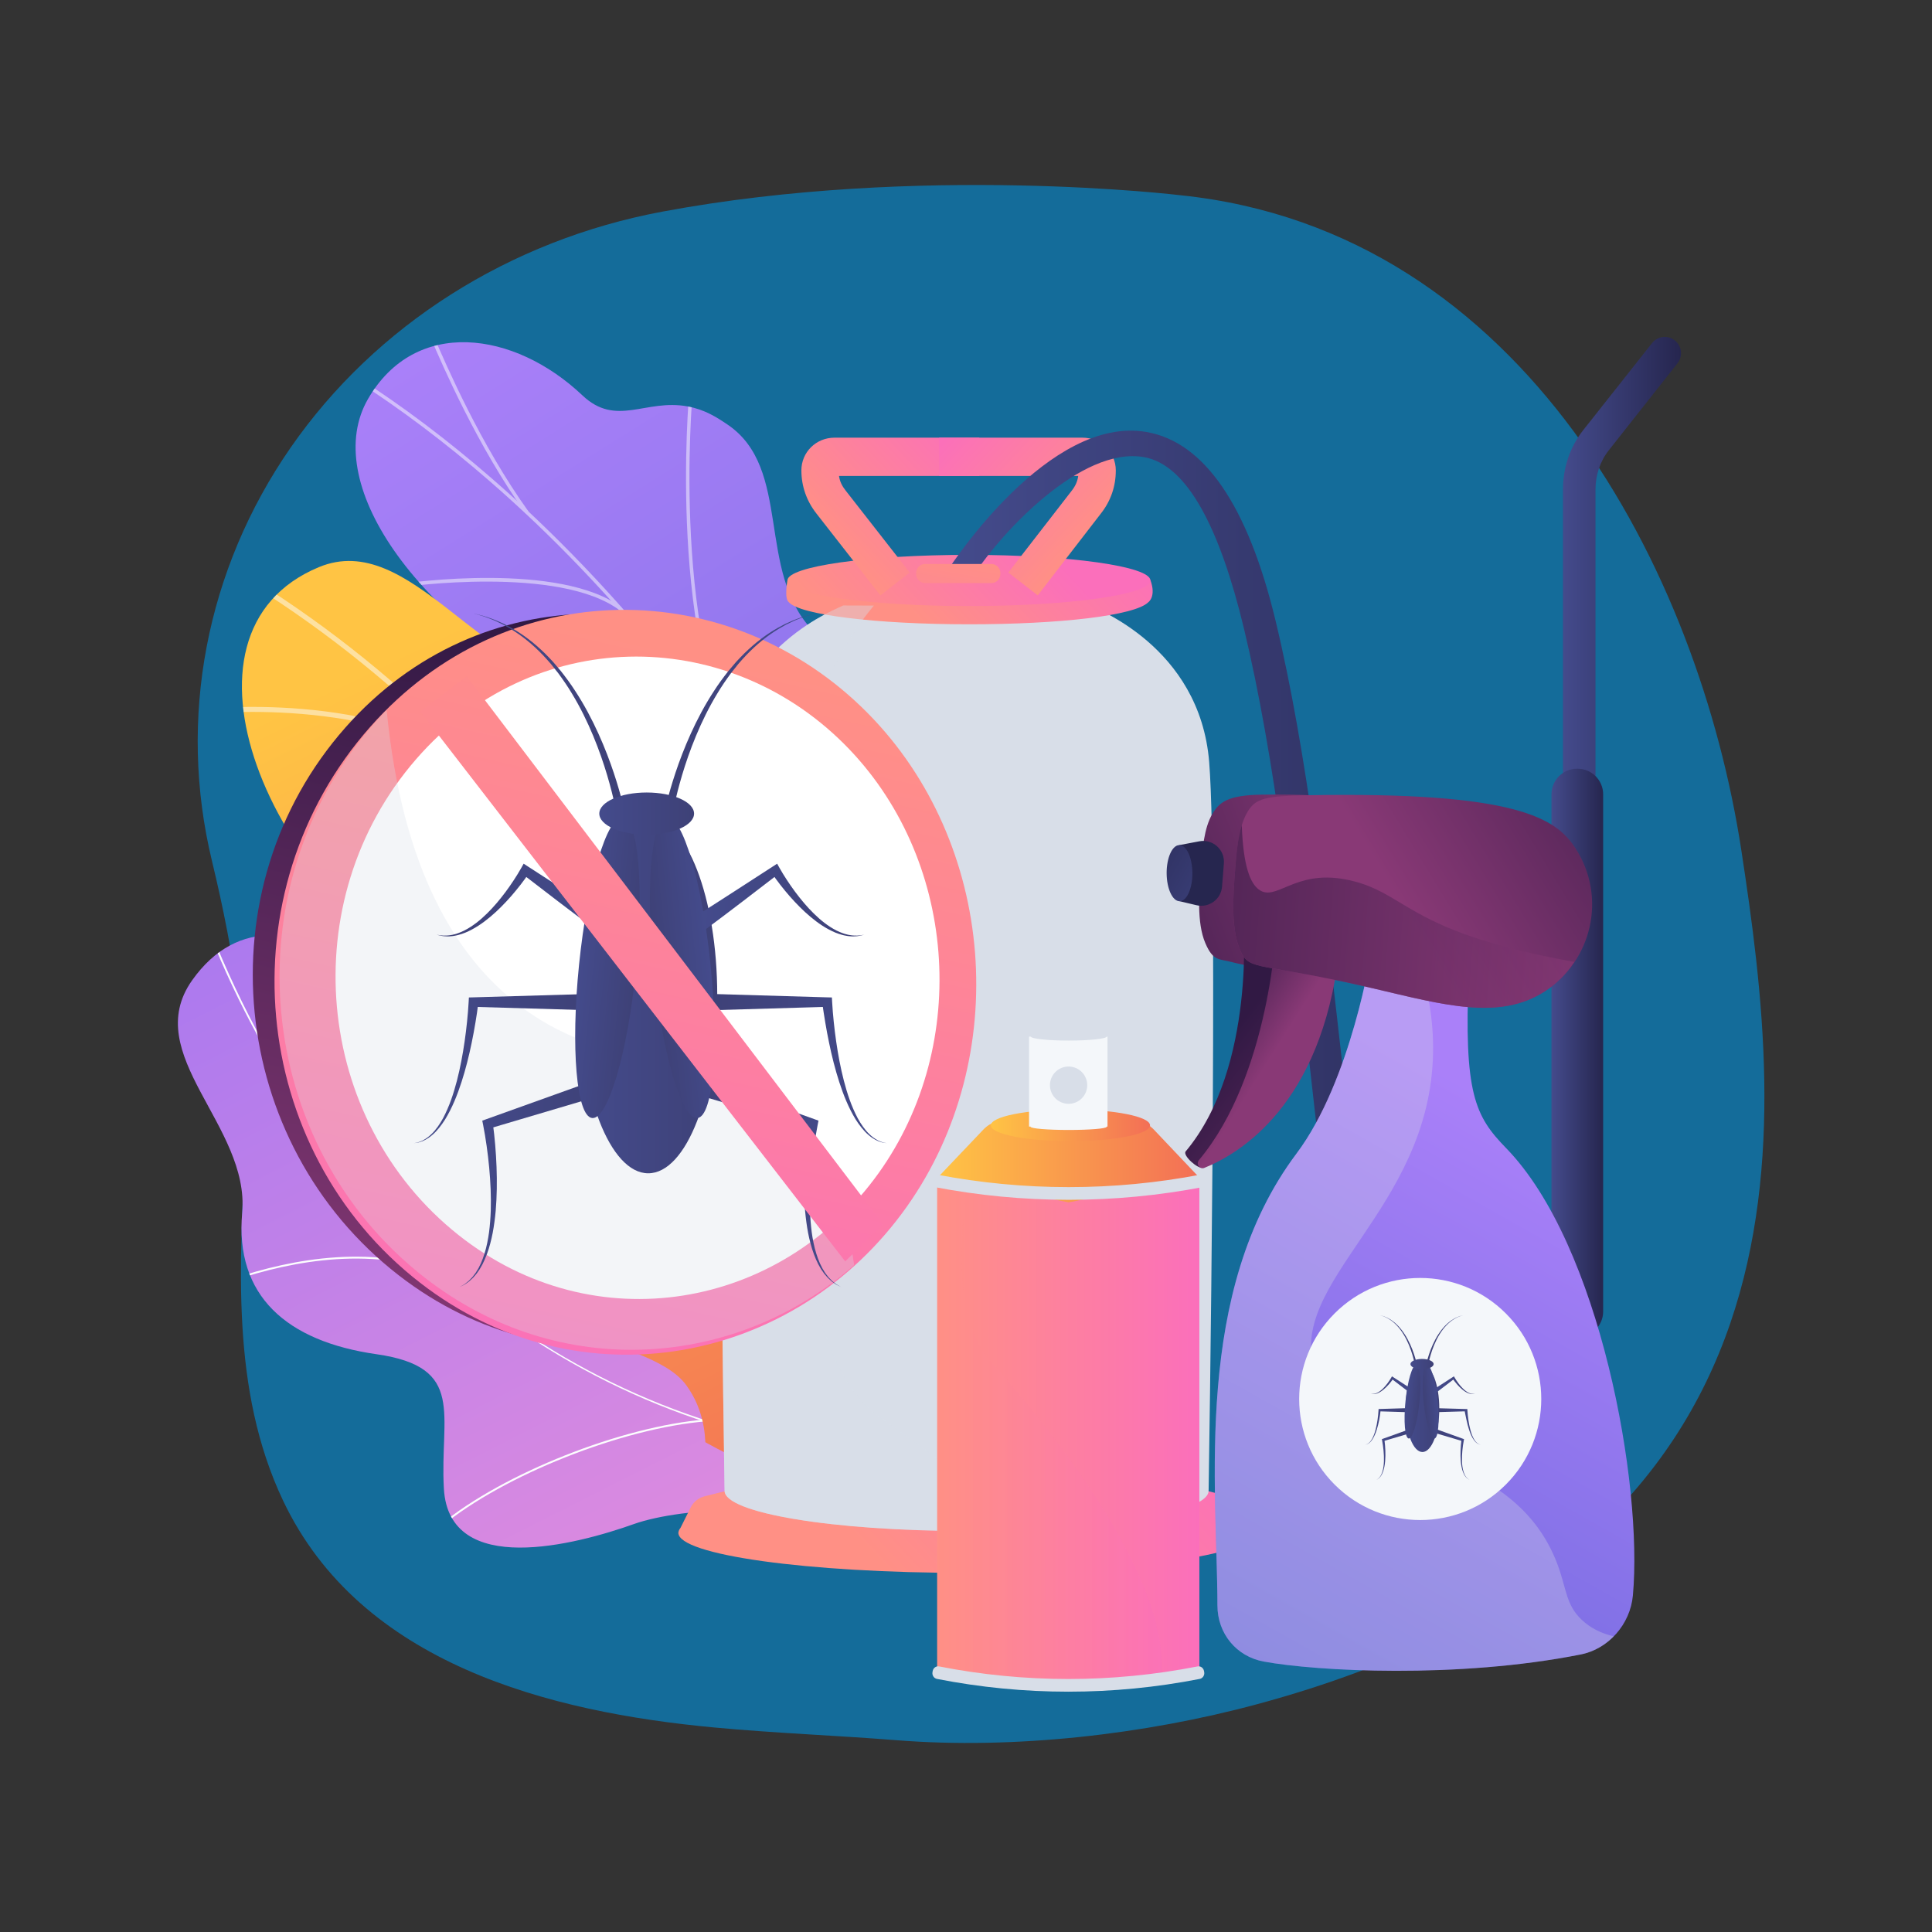 <?xml version="1.0" encoding="utf-8"?>
<svg viewBox="0 0 500 500" xmlns="http://www.w3.org/2000/svg">
  <rect x="0" y="0" width="500" height="500" fill="#333333" stroke="none"/>
  <g id="Illustration" transform="matrix(0.144, 0, 0, 0.144, -15.786, -17.642)" style="">
    <g>
      <path style="fill: rgb(20, 108, 154);" d="M3239.229,1650.967c-76.319-499.542-389.225-1113.263-1007.405-1177.491&#10;&#9;&#9;&#9;c0,0-469.352-57.088-932.03,29.437c-274.599,51.352-515.382,204.217-667.74,423.922&#10;&#9;&#9;&#9;c-152.36,219.706-203.251,487.607-141.487,743.016c40.116,165.89,67.223,337.577,59.784,508.037&#10;&#9;&#9;&#9;c-9.381,214.979-27.049,441.016,67.986,641.492c139.247,293.726,479.001,380.248,775.457,407.844&#10;&#9;&#9;&#9;c109.246,10.168,218.897,14.268,328.24,22.913c209.76,16.584,444.993-10.253,647.162-64.864&#10;&#9;&#9;&#9;C3399.496,2906.955,3315.549,2150.507,3239.229,1650.967z"/>
      <g>
        <g>
          <g>
            <defs>
              <path id="SVGID_1_" d="M1614.901,2908.558c14.125-7.729,38.042-36.998,41.131-47.198&#10;&#9;&#9;&#9;&#9;&#9;&#9;&#9;c20.556-67.88,67.298-192.47,35.976-260.592c-5.349-11.634-62.882-1.916-74.606-9.935&#10;&#9;&#9;&#9;&#9;&#9;&#9;&#9;c-38.185-2.708-51.599-1.279-86.636-21.686c-103.437-60.247-9.263-285.944-215.791-271.743&#10;&#9;&#9;&#9;&#9;&#9;&#9;&#9;c-151.279,10.403-247.009,101.283-314.191-113.646c-67.182-214.928-381.972-531.493-545.967-299.265&#10;&#9;&#9;&#9;&#9;&#9;&#9;&#9;c-94.118,133.277,104.082,260.984,90.064,417.716c-13.32,148.936,79.638,230.985,241.366,254.121&#10;&#9;&#9;&#9;&#9;&#9;&#9;&#9;c161.727,23.135,113.403,108.312,121.161,241.879c9.318,160.443,238.199,100.178,341.494,63.342&#10;&#9;&#9;&#9;&#9;&#9;&#9;&#9;C1332.082,2831.888,1563.903,2812.473,1614.901,2908.558z"/>
            </defs>
            <linearGradient id="SVGID_00000131326223843880951950000015738755369720353966_" gradientUnits="userSpaceOnUse" x1="1417.675" y1="3086.638" x2="434.045" y2="1140.015">
              <stop offset="0.004" style="stop-color:#E38DDD"/>
              <stop offset="1" style="stop-color:#9571F6"/>
            </linearGradient>
            <path d="M1614.901,2908.558c14.125-7.729,38.042-36.998,41.131-47.198&#10;&#9;&#9;&#9;&#9;&#9;&#9;&#9;c20.556-67.88,67.298-192.47,35.976-260.592c-5.349-11.634-62.882-1.916-74.606-9.935&#10;&#9;&#9;&#9;&#9;&#9;&#9;&#9;c-38.185-2.708-51.599-1.279-86.636-21.686c-103.437-60.247-9.263-285.944-215.791-271.743&#10;&#9;&#9;&#9;&#9;&#9;&#9;&#9;c-151.279,10.403-247.009,101.283-314.191-113.646c-67.182-214.928-381.972-531.493-545.967-299.265&#10;&#9;&#9;&#9;&#9;&#9;&#9;&#9;c-94.118,133.277,104.082,260.984,90.064,417.716c-13.32,148.936,79.638,230.985,241.366,254.121&#10;&#9;&#9;&#9;&#9;&#9;&#9;&#9;c161.727,23.135,113.403,108.312,121.161,241.879c9.318,160.443,238.199,100.178,341.494,63.342&#10;&#9;&#9;&#9;&#9;&#9;&#9;&#9;C1332.082,2831.888,1563.903,2812.473,1614.901,2908.558z" style="overflow: visible; fill: url(&quot;#SVGID_00000131326223843880951950000015738755369720353966_&quot;);"/>
            <clipPath id="SVGID_00000020363947181662683370000006856799086588486844_">
              <path d="M1614.901,2908.558c14.125-7.729,38.042-36.998,41.131-47.198&#10;&#9;&#9;&#9;&#9;&#9;&#9;&#9;c20.556-67.88,67.298-192.47,35.976-260.592c-5.349-11.634-62.882-1.916-74.606-9.935&#10;&#9;&#9;&#9;&#9;&#9;&#9;&#9;c-38.185-2.708-51.599-1.279-86.636-21.686c-103.437-60.247-9.263-285.944-215.791-271.743&#10;&#9;&#9;&#9;&#9;&#9;&#9;&#9;c-151.279,10.403-247.009,101.283-314.191-113.646c-67.182-214.928-381.972-531.493-545.967-299.265&#10;&#9;&#9;&#9;&#9;&#9;&#9;&#9;c-94.118,133.277,104.082,260.984,90.064,417.716c-13.32,148.936,79.638,230.985,241.366,254.121&#10;&#9;&#9;&#9;&#9;&#9;&#9;&#9;c161.727,23.135,113.403,108.312,121.161,241.879c9.318,160.443,238.199,100.178,341.494,63.342&#10;&#9;&#9;&#9;&#9;&#9;&#9;&#9;C1332.082,2831.888,1563.903,2812.473,1614.901,2908.558z" style="overflow: visible;"/>
            </clipPath>
            <g style="clip-path:url(#SVGID_00000020363947181662683370000006856799086588486844_);">
              <g>
                <path style="fill:#FCFDFE;" d="M1674.505,2737.798l0.277-3.412c-525.668-42.844-968.954-392.924-1185.787-936.465&#10;&#9;&#9;&#9;&#9;&#9;&#9;&#9;&#9;l-3.182,1.267c102.765,257.599,262.744,480.045,462.645,643.286C1158.615,2614.094,1409.678,2716.214,1674.505,2737.798z"/>
                <path style="fill:#FCFDFE;" d="M903.63,2865.341c111.334-91.731,324.453-176.234,475.08-188.367l-0.276-3.413&#10;&#9;&#9;&#9;&#9;&#9;&#9;&#9;&#9;c-151.219,12.182-365.19,97.029-476.981,189.136L903.63,2865.341z"/>
                <path style="fill:#FCFDFE;" d="M1571.411,2728.206l1.212-3.203c-73.454-27.828-130.019-91.722-168.121-189.906&#10;&#9;&#9;&#9;&#9;&#9;&#9;&#9;&#9;c-27.939-71.993-45.484-160.404-52.151-262.781l-3.417,0.224c6.69,102.724,24.31,191.478,52.375,263.794&#10;&#9;&#9;&#9;&#9;&#9;&#9;&#9;&#9;C1439.776,2635.464,1497.007,2700.019,1571.411,2728.206z"/>
                <path style="fill:#FCFDFE;" d="M920.985,2418.202l1.376-3.136c-135.76-59.575-288.821-29.943-393.319,5.406l1.099,3.246&#10;&#9;&#9;&#9;&#9;&#9;&#9;&#9;&#9;C634.065,2388.562,786.232,2359.067,920.985,2418.202z"/>
                <path style="fill:#FCFDFE;" d="M689.816,2169.727l3.091-1.473c-71.82-150.788-35.906-322.386-8.106-411.251l-3.269-1.024&#10;&#9;&#9;&#9;&#9;&#9;&#9;&#9;&#9;C653.584,1845.325,617.493,2017.882,689.816,2169.727z"/>
              </g>
            </g>
          </g>
        </g>
      </g>
      <g>
        <linearGradient id="SVGID_00000170271855203906284930000007622241314535404952_" gradientUnits="userSpaceOnUse" x1="-3094.602" y1="29.916" x2="-2158.297" y2="2490.136" gradientTransform="matrix(0.981 -0.194 0.194 0.981 3997.116 38.263)">
          <stop offset="0" style="stop-color:#AA80F9"/>
          <stop offset="0.996" style="stop-color:#6165D7"/>
        </linearGradient>
        <path style="fill:url(#SVGID_00000170271855203906284930000007622241314535404952_);" d="M1699.092,2426.174&#10;&#9;&#9;&#9;&#9;c-29.617,94.333,21.228,178.218,66.705,233.209c8.993-1.115,14.539,0.699,23.905,1.726c84.543,9.27,121.655-5.877,205.748-10.69&#10;&#9;&#9;&#9;&#9;c18.101-1.036,69.63-21.331,90.123-31.088l37.905-18.852c0,0,42.259-225.576-76.189-270.948&#10;&#9;&#9;&#9;&#9;c-118.448-45.372-104.107-266.262-110.117-384.931c-3.692-72.871-27.284-105.992-32.674-132.73&#10;&#9;&#9;&#9;&#9;c-57.054-283.04,10.909-376.838-60.314-459.289c-78.624-91.019-183.953-2.763-274.2-97.2&#10;&#9;&#9;&#9;&#9;c-101.905-106.639-36.018-290.769-152.693-369.745c-20.004-13.54-40.879-26.89-71.616-32.662&#10;&#9;&#9;&#9;&#9;c-75.871-14.247-128.247,37.938-189.306-19.888c-122.731-116.232-300.504-140.519-385.44,6.595&#10;&#9;&#9;&#9;&#9;c-83.826,145.194,73.127,392.073,405.754,563.621c224.684,150.101,234.711,202.488,235.567,333.13&#10;&#9;&#9;&#9;&#9;c0.603,91.506-54.77,337.292,79.664,415.062C1626.346,2229.264,1732.951,2318.334,1699.092,2426.174z"/>
        <g>
          <defs>
            <path id="SVGID_00000071527742710353874660000013969233732859895974_" d="M1828.465,2725.296l289.352-116.082&#10;&#9;&#9;&#9;&#9;&#9;&#9;c0,0,47.92-234.312-70.529-279.684c-118.449-45.372-104.108-266.262-110.118-384.931&#10;&#9;&#9;&#9;&#9;&#9;&#9;c-16.309-321.98-356.945-248.184-410.974-660.265c-14.37-109.601-5.127-323.422-108.906-398.7&#10;&#9;&#9;&#9;&#9;&#9;&#9;c-118.234-85.763-182.398,21.816-260.923-52.551c-122.731-116.231-300.505-140.518-385.439,6.595&#10;&#9;&#9;&#9;&#9;&#9;&#9;c-83.827,145.194,73.127,392.073,405.751,563.622c224.687,150.101,234.711,202.488,235.569,333.129&#10;&#9;&#9;&#9;&#9;&#9;&#9;c0.601,91.507-54.769,337.293,79.664,415.064c134.434,77.77,241.038,166.841,207.18,274.68&#10;&#9;&#9;&#9;&#9;&#9;&#9;C1647.574,2590.264,1828.465,2725.296,1828.465,2725.296z"/>
          </defs>
          <clipPath id="SVGID_00000077316148829979228060000006524463330481611431_">
            <path d="M1828.465,2725.296l289.352-116.082&#10;&#9;&#9;&#9;&#9;&#9;&#9;c0,0,47.92-234.312-70.529-279.684c-118.449-45.372-104.108-266.262-110.118-384.931&#10;&#9;&#9;&#9;&#9;&#9;&#9;c-16.309-321.98-356.945-248.184-410.974-660.265c-14.37-109.601-5.127-323.422-108.906-398.7&#10;&#9;&#9;&#9;&#9;&#9;&#9;c-118.234-85.763-182.398,21.816-260.923-52.551c-122.731-116.231-300.505-140.518-385.439,6.595&#10;&#9;&#9;&#9;&#9;&#9;&#9;c-83.827,145.194,73.127,392.073,405.751,563.622c224.687,150.101,234.711,202.488,235.569,333.129&#10;&#9;&#9;&#9;&#9;&#9;&#9;c0.601,91.507-54.769,337.293,79.664,415.064c134.434,77.77,241.038,166.841,207.18,274.68&#10;&#9;&#9;&#9;&#9;&#9;&#9;C1647.574,2590.264,1828.465,2725.296,1828.465,2725.296z" style="overflow: visible;"/>
          </clipPath>
          <g style="opacity:0.5;clip-path:url(#SVGID_00000077316148829979228060000006524463330481611431_);">
            <path style="fill:#FCFDFE;" d="M1952.509,2659.417l5.982-1.551c-9.234-35.651-18.988-71.491-28.988-106.525&#10;&#9;&#9;&#9;&#9;&#9;&#9;c-74.065-259.388-169.662-502.475-284.143-722.513c-97.004-186.444-208.889-358.984-332.547-512.829&#10;&#9;&#9;&#9;&#9;&#9;&#9;c-99.445-123.722-207.011-236.08-319.71-333.952c-79.227-68.801-160.151-129.79-240.529-181.264&#10;&#9;&#9;&#9;&#9;&#9;&#9;c-14.006-8.973-28.831-17.366-43.17-25.483c-19.103-10.814-38.856-21.995-56.82-34.639l-3.555,5.055&#10;&#9;&#9;&#9;&#9;&#9;&#9;c18.211,12.818,38.097,24.076,57.329,34.964c14.267,8.075,29.019,16.427,42.883,25.309&#10;&#9;&#9;&#9;&#9;&#9;&#9;c80.125,51.313,160.809,112.118,239.81,180.726c112.42,97.628,219.728,209.721,318.945,333.157&#10;&#9;&#9;&#9;&#9;&#9;&#9;c123.404,153.528,235.065,325.726,331.882,511.809c114.288,219.666,209.731,462.366,283.679,721.354&#10;&#9;&#9;&#9;&#9;&#9;&#9;C1933.548,2588.023,1943.287,2623.812,1952.509,2659.417z"/>
            <path style="fill:#FCFDFE;" d="M1450.687,1513.24l5.212-3.324c-142.744-223.618-101.892-676.396-101.461-680.942l-6.155-0.583&#10;&#9;&#9;&#9;&#9;&#9;&#9;C1347.852,832.961,1306.802,1287.832,1450.687,1513.24z"/>
            <path style="fill:#FCFDFE;" d="M1795.156,2173.792l5.562-2.696c-79.226-163.321-416.024-253.511-419.416-254.404l-1.573,5.98&#10;&#9;&#9;&#9;&#9;&#9;&#9;C1383.094,1923.557,1717.169,2013.023,1795.156,2173.792z"/>
            <path style="fill:#FCFDFE;" d="M1832.098,2270.346l5.95-1.674c-32.047-114.077-14.802-286.771,48.563-486.264&#10;&#9;&#9;&#9;&#9;&#9;&#9;c3.186-10.032,3.186-10.032,2.884-11.166l-5.972,1.599l2.986-0.799l-3.055-0.376c-0.136,0.692-1.338,4.48-2.734,8.87&#10;&#9;&#9;&#9;&#9;&#9;&#9;C1816.995,1981.168,1799.725,2155.117,1832.098,2270.346z"/>
            <path style="fill:#FCFDFE;" d="M1934.737,2594.595l5.222-3.304c-69.778-110.292-262.091-132.373-264.023-132.583l-0.67,6.145&#10;&#9;&#9;&#9;&#9;&#9;&#9;C1677.171,2465.06,1866.556,2486.829,1934.737,2594.595z"/>
            <path style="fill:#FCFDFE;" d="M1961.837,2658.687c9.851-104.78,50.108-210.158,123.072-322.156l-5.181-3.375&#10;&#9;&#9;&#9;&#9;&#9;&#9;c-73.523,112.859-114.097,219.153-124.044,324.954L1961.837,2658.687z"/>
            <path style="fill:#FCFDFE;" d="M1054.48,1045.447l5.015-3.611c-86.292-119.905-149.153-265.876-169.809-313.844&#10;&#9;&#9;&#9;&#9;&#9;&#9;c-5.001-11.612-6.774-15.693-7.639-17.007l-5.162,3.399c0.647,1.012,3.505,7.65,7.123,16.054&#10;&#9;&#9;&#9;&#9;&#9;&#9;C904.731,778.558,967.793,924.994,1054.48,1045.447z"/>
            <path style="fill:#FCFDFE;" d="M1223.621,1219.65l3.73-4.928c-110.445-83.625-384.76-44.785-396.384-43.091l0.894,6.116&#10;&#9;&#9;&#9;&#9;&#9;&#9;C834.68,1177.337,1115.239,1137.587,1223.621,1219.65z"/>
          </g>
        </g>
      </g>
      <g>
        <linearGradient id="SVGID_00000111156141954318067810000013410287595092929723_" gradientUnits="userSpaceOnUse" x1="2908.084" y1="1240.985" x2="3850.992" y2="2793.254" gradientTransform="matrix(0.995 0.096 -0.096 0.995 -1857.408 -261.636)">
          <stop offset="0" style="stop-color:#FFC444"/>
          <stop offset="0.314" style="stop-color:#FBA94A"/>
          <stop offset="0.996" style="stop-color:#F36F56"/>
        </linearGradient>
        <path style="fill:url(#SVGID_00000111156141954318067810000013410287595092929723_);" d="M1377.269,2714.453&#10;&#9;&#9;&#9;&#9;c1.538,0.864,3.082,1.722,4.629,2.577c91.523,50.614,200.485,89.761,330.657,107.75c25.621,1.717,51.243,3.434,76.864,5.15&#10;&#9;&#9;&#9;&#9;c27.509-58.465,43.206-118.996-32.146-150.397c-117.021-48.765-97.73-261.531-56.755-333.228&#10;&#9;&#9;&#9;&#9;c50.715-88.743,164.561-297.798-15.162-376.032c-149.617-65.131-259.477-76.579-249.477-276.942&#10;&#9;&#9;&#9;&#9;c10-200.362-85.748-336.031-267.667-343.078c-191.442-7.415-320.891-276.82-485.517-208.454&#10;&#9;&#9;&#9;&#9;c-286.854,119.127-86.863,583.888,229.936,745.602c316.799,161.714,115.006,260.859,89.05,422.969&#10;&#9;&#9;&#9;&#9;c-35.434,221.313,270.455,205.227,340.796,300.984C1366.302,2643.789,1375.788,2679.64,1377.269,2714.453z"/>
        <g>
          <defs>
            <path id="SVGID_00000170967848890491630290000014837781558783355063_" d="M1355.671,2836.199l414.638,40.072&#10;&#9;&#9;&#9;&#9;&#9;&#9;c29.826-56.361,71.133-161.661-13.036-196.736c-117.02-48.766-97.73-261.531-56.755-333.23&#10;&#9;&#9;&#9;&#9;&#9;&#9;c50.715-88.74,164.56-297.795-15.163-376.031c-149.617-65.131-259.477-76.579-249.477-276.942&#10;&#9;&#9;&#9;&#9;&#9;&#9;c9.999-200.362-85.748-336.031-267.667-343.077c-191.442-7.416-320.891-276.821-485.518-208.453&#10;&#9;&#9;&#9;&#9;&#9;&#9;c-286.853,119.126-86.862,583.886,229.936,745.601c316.799,161.714,115.006,260.859,89.051,422.969&#10;&#9;&#9;&#9;&#9;&#9;&#9;c-35.435,221.315,270.455,205.226,340.795,300.983C1397.619,2686.422,1376.166,2779.807,1355.671,2836.199z"/>
          </defs>
          <clipPath id="SVGID_00000013166264225555753890000010218858316923439782_">
            <path d="M1355.671,2836.199l414.638,40.072&#10;&#9;&#9;&#9;&#9;&#9;&#9;c29.826-56.361,71.133-161.661-13.036-196.736c-117.02-48.766-97.73-261.531-56.755-333.23&#10;&#9;&#9;&#9;&#9;&#9;&#9;c50.715-88.74,164.56-297.795-15.163-376.031c-149.617-65.131-259.477-76.579-249.477-276.942&#10;&#9;&#9;&#9;&#9;&#9;&#9;c9.999-200.362-85.748-336.031-267.667-343.077c-191.442-7.416-320.891-276.821-485.518-208.453&#10;&#9;&#9;&#9;&#9;&#9;&#9;c-286.853,119.126-86.862,583.886,229.936,745.601c316.799,161.714,115.006,260.859,89.051,422.969&#10;&#9;&#9;&#9;&#9;&#9;&#9;c-35.435,221.315,270.455,205.226,340.795,300.983C1397.619,2686.422,1376.166,2779.807,1355.671,2836.199z" style="overflow: visible;"/>
          </clipPath>
          <g style="opacity:0.5;clip-path:url(#SVGID_00000013166264225555753890000010218858316923439782_);">
            <path style="fill:#FCFDFE;" d="M1557.209,2789.845l8.984-0.882c-64.595-656.778-447.626-1278.989-999.619-1623.818&#10;&#9;&#9;&#9;&#9;&#9;&#9;l-4.781,7.656C1111.46,1516.179,1492.882,2135.796,1557.209,2789.845z"/>
            <path style="fill:#FCFDFE;" d="M1491.318,2434.784l8.981,0.91c26.084-258.042,267.323-436.852,269.758-438.628l-5.321-7.292&#10;&#9;&#9;&#9;&#9;&#9;&#9;C1762.27,1991.57,1517.815,2172.675,1491.318,2434.784z"/>
            <path style="fill:#FCFDFE;" d="M1542.032,2669.35l8.335-3.465c-100.944-242.795-572.986-323.432-577.742-324.217l-1.472,8.906&#10;&#9;&#9;&#9;&#9;&#9;&#9;C975.858,2351.352,1443.008,2431.171,1542.032,2669.35z"/>
            <path style="fill:#FCFDFE;" d="M1228.852,1843.579l8.604-2.738c-63.345-198.742,90.537-479.15,92.098-481.96l-7.886-4.39&#10;&#9;&#9;&#9;&#9;&#9;&#9;C1320.085,1357.335,1164.335,1641.166,1228.852,1843.579z"/>
            <path style="fill:#FCFDFE;" d="M973.005,1511.599l5.48-7.177c-188.948-144.19-507.899-107.327-511.104-106.933l1.089,8.962&#10;&#9;&#9;&#9;&#9;&#9;&#9;C471.634,1406.06,787.003,1369.653,973.005,1511.599z"/>
          </g>
        </g>
      </g>
      <g>
        <g>
          <linearGradient id="SVGID_00000025435612658970906020000014542014938477484467_" gradientUnits="userSpaceOnUse" x1="1730.748" y1="2974.297" x2="2170.965" y2="2563.151">
            <stop offset="0" style="stop-color:#FF9085"/>
            <stop offset="1" style="stop-color:#FB6FBB"/>
          </linearGradient>
          <path style="fill:url(#SVGID_00000025435612658970906020000014542014938477484467_);" d="M2365.347,2876.349l-1.135-2.395&#10;&#9;&#9;&#9;&#9;&#9;c-0.343-1.053-0.907-2.159-1.576-3.2l-19.537-39.072c-4.933-9.887-14-17.143-24.715-19.85l-37.375-9.421l-207.28,9.891&#10;&#9;&#9;&#9;&#9;&#9;c-68.535-4.66-145.524-7.283-226.931-7.283c-81.383,0-158.347,2.621-226.874,7.276l-207.067-9.892l-37.245,9.413&#10;&#9;&#9;&#9;&#9;&#9;c-10.708,2.708-19.708,9.948-24.642,19.835l-18.434,36.947c-1.936,2.279-3.079,4.706-3.455,7.042l-0.294,0.708h0.188&#10;&#9;&#9;&#9;&#9;&#9;c-0.041,0-0.188,0.574-0.188,0.926c0,39.842,231.921,72.077,518.011,72.077s518.011-32.205,518.011-72.047&#10;&#9;&#9;&#9;&#9;&#9;c0-0.351-0.147-0.956-0.188-0.956H2365.347z"/>
          <path style="fill:#D8DEE8;" d="M2281.791,2800.686h-0.163c0,0,0.163,0.745,0.163,1.08c0,33.455-137.16,61.593-323.171,69.79&#10;&#9;&#9;&#9;&#9;&#9;c-35.717,1.589-73.182,2.445-111.824,2.445c-240.203,0-434.995-32.349-434.995-72.244c0-0.335,0.163-1.07,0.163-1.07h-0.163&#10;&#9;&#9;&#9;&#9;&#9;c0,0-17.732-1099.251-1.005-1308.343c16.727-209.093,208.007-277.472,214.279-281.654l55.034,0.186l166.604,0.679l221.72-0.832&#10;&#9;&#9;&#9;&#9;&#9;c6.273,4.182,197.634,72.526,214.361,281.618S2281.791,2800.686,2281.791,2800.686z"/>
          <linearGradient id="SVGID_00000165192884680811160150000009197003481249691797_" gradientUnits="userSpaceOnUse" x1="1776.412" y1="1253.193" x2="2060.836" y2="987.551">
            <stop offset="0" style="stop-color:#FF9085"/>
            <stop offset="1" style="stop-color:#FB6FBB"/>
          </linearGradient>
          <path style="fill:url(#SVGID_00000165192884680811160150000009197003481249691797_);" d="M2177.163,1165.05&#10;&#9;&#9;&#9;&#9;&#9;c-11.141,2.45-35.758,4.441-69.098,5.502c-59.706-10.773-152.621-17.537-257.086-17.537c-93.994,0-178.652,5.7-238.178,14.673&#10;&#9;&#9;&#9;&#9;&#9;c-53.343-1.143-88.007-1.999-88.007-1.999s-6.085,32.606,2.36,38.932l0,0c19.145,22.829,156.771,39.874,323.824,39.874&#10;&#9;&#9;&#9;&#9;&#9;c163.15,0,298.317-15.547,322.37-39.622h0.008C2173.357,1204.873,2188.141,1194.845,2177.163,1165.05z"/>
          <linearGradient id="SVGID_00000182517302261913871260000010776204670878202803_" gradientUnits="userSpaceOnUse" x1="1682.195" y1="1323.368" x2="1954.61" y2="1068.943">
            <stop offset="0" style="stop-color:#FF9085"/>
            <stop offset="1" style="stop-color:#FB6FBB"/>
          </linearGradient>
          <ellipse style="fill:url(#SVGID_00000182517302261913871260000010776204670878202803_);" cx="1850.978" cy="1165.731" rx="326.185" ry="46"/>
          <g>
            <g>
              <linearGradient id="SVGID_00000154408728788148908100000017036850444967748519_" gradientUnits="userSpaceOnUse" x1="1598.397" y1="1092.544" x2="1834.774" y2="871.777">
                <stop offset="0" style="stop-color:#FF9085"/>
                <stop offset="1" style="stop-color:#FB6FBB"/>
              </linearGradient>
              <path style="fill:url(#SVGID_00000154408728788148908100000017036850444967748519_);" d="M1691.839,1192.594l-114.83-147.026&#10;&#9;&#9;&#9;&#9;&#9;&#9;&#9;c-17.977-22.861-27.125-49.54-27.125-77.677c0-32.54,26.177-58.794,59.592-58.794h260.153v68.785h-252.141&#10;&#9;&#9;&#9;&#9;&#9;&#9;&#9;c1.519,10.318,5.546,18.136,12.186,26.582l114.895,147.033L1691.839,1192.594z"/>
            </g>
            <g>
              <linearGradient id="SVGID_00000098917701069144621170000002568330975382998707_" gradientUnits="userSpaceOnUse" x1="4735.926" y1="1092.998" x2="4971.961" y2="872.55" gradientTransform="matrix(-1 0 0 1 6803.5 0)">
                <stop offset="0" style="stop-color:#FF9085"/>
                <stop offset="1" style="stop-color:#FB6FBB"/>
              </linearGradient>
              <path style="fill:url(#SVGID_00000098917701069144621170000002568330975382998707_);" d="M1974.662,1192.48l-52.91-40.953&#10;&#9;&#9;&#9;&#9;&#9;&#9;&#9;l113.784-146.859c6.542-8.323,10.447-16.468,11.884-26.786h-250.014v-68.785h257.439c33.708,0,60.114,26.254,60.114,58.794&#10;&#9;&#9;&#9;&#9;&#9;&#9;&#9;c0,28.587-8.976,54.872-26.667,77.382L1974.662,1192.48z"/>
            </g>
          </g>
          <path style="opacity:0.4;fill:#D8DEE8;" d="M1958.62,2871.593c-35.717,1.589-73.182,2.426-111.824,2.426&#10;&#9;&#9;&#9;&#9;&#9;c-240.203,0-434.995-32.358-434.995-72.253c0-0.335,0.163-1.08,0.163-1.08h-0.163c0,0-17.732-1099.251-1.005-1308.343&#10;&#9;&#9;&#9;&#9;&#9;c16.727-209.093,208.007-277.472,214.279-281.654l55.034,0.186c-44.996,53.948-124.288,171.465-130.226,335.395&#10;&#9;&#9;&#9;&#9;&#9;c-8.364,230.002-75.273,970.195,138.001,1120.742C1775.37,2728.735,1873.391,2801.755,1958.62,2871.593z"/>
        </g>
        <g>
          <linearGradient id="SVGID_00000023995427355215994820000010526676718716518800_" gradientUnits="userSpaceOnUse" x1="1812.819" y1="1940.449" x2="2978.07" y2="1940.449">
            <stop offset="0" style="stop-color:#444B8C"/>
            <stop offset="0.996" style="stop-color:#26264F"/>
          </linearGradient>
          <path style="fill:url(#SVGID_00000023995427355215994820000010526676718716518800_);" d="M2743.935,2984.446&#10;&#9;&#9;&#9;&#9;&#9;c-19.676,0-38.609-5.415-56.039-16.188c-128.698-79.512-172.036-464.741-222.218-910.795&#10;&#9;&#9;&#9;&#9;&#9;c-31.666-281.459-64.41-572.498-120.433-805.432c-43.199-179.64-101.704-294.29-179.583-307.938&#10;&#9;&#9;&#9;&#9;&#9;c-114.005-20.076-257.617,138.973-301.094,204.911l-51.75-1.568c7.237-10.986,182.376-279.204,357.361-248.543&#10;&#9;&#9;&#9;&#9;&#9;c104.146,18.198,182.197,132.406,231.995,339.449c56.872,236.463,89.82,529.34,121.682,812.571&#10;&#9;&#9;&#9;&#9;&#9;c44.416,394.777,90.335,802.998,194.808,867.539c14.138,8.748,28.897,9.785,46.417,3.365l3.839-1.413l4.075-0.302&#10;&#9;&#9;&#9;&#9;&#9;c1.062-0.147,167.389-25.238,144.397-477.417l58.464-2.973c24.397,479.827-160.225,532.558-193.672,538.153&#10;&#9;&#9;&#9;&#9;&#9;C2769.263,2982.257,2756.448,2984.446,2743.935,2984.446z"/>
        </g>
        <g>
          <linearGradient id="SVGID_00000048460568239099277080000000820685573501450419_" gradientUnits="userSpaceOnUse" x1="2918.602" y1="1151.789" x2="3130.736" y2="1151.789">
            <stop offset="0" style="stop-color:#444B8C"/>
            <stop offset="0.996" style="stop-color:#26264F"/>
          </linearGradient>
          <path style="fill:url(#SVGID_00000048460568239099277080000000820685573501450419_);" d="M2947.835,1575.552&#10;&#9;&#9;&#9;&#9;&#9;c-16.164,0-29.234-13.109-29.234-29.273v-544.18c0-38.584,12.574-76.482,36.554-106.727l123.575-156.256&#10;&#9;&#9;&#9;&#9;&#9;c10.038-12.668,28.292-14.808,40.968-4.746c12.668,10.038,14.714,28.456,4.667,41.124l-123.341,156.256&#10;&#9;&#9;&#9;&#9;&#9;c-15.796,19.929-23.957,44.914-23.957,70.348v544.18C2977.069,1562.443,2963.999,1575.552,2947.835,1575.552z"/>
        </g>
        <linearGradient id="SVGID_00000127725532271217056870000002878891510779043973_" gradientUnits="userSpaceOnUse" x1="2897.966" y1="2014.816" x2="2990.826" y2="2014.816">
          <stop offset="0" style="stop-color:#444B8C"/>
          <stop offset="0.996" style="stop-color:#26264F"/>
        </linearGradient>
        <path style="fill:url(#SVGID_00000127725532271217056870000002878891510779043973_);" d="M2990.826,2479.545&#10;&#9;&#9;&#9;&#9;c0,25.405-20.595,46-46,46h-0.859c-25.405,0-46-20.595-46-46v-929.457c0-25.405,20.595-46,46-46h0.859c25.405,0,46,20.595,46,46&#10;&#9;&#9;&#9;&#9;V2479.545z"/>
        <linearGradient id="SVGID_00000085966072188278167380000005845290917326248350_" gradientUnits="userSpaceOnUse" x1="1837.796" y1="1116.693" x2="1780.923" y2="1463.622">
          <stop offset="0" style="stop-color:#FF9085"/>
          <stop offset="1" style="stop-color:#FB6FBB"/>
        </linearGradient>
        <path style="fill:url(#SVGID_00000085966072188278167380000005845290917326248350_);" d="M1907.461,1154.275&#10;&#9;&#9;&#9;&#9;c0,8.95-7.255,16.205-16.205,16.205h-118.918c-8.95,0-16.205-7.255-16.205-16.205v-1.983c0-8.95,7.255-16.205,16.205-16.205&#10;&#9;&#9;&#9;&#9;h118.918c8.95,0,16.205,7.255,16.205,16.205V1154.275z"/>
      </g>
      <g>
        <linearGradient id="SVGID_00000124843784052600104840000001964052274675376825_" gradientUnits="userSpaceOnUse" x1="1793.966" y1="2697.635" x2="2265.144" y2="2697.635">
          <stop offset="0" style="stop-color:#FF9085"/>
          <stop offset="1" style="stop-color:#FB6FBB"/>
        </linearGradient>
        <path style="fill:url(#SVGID_00000124843784052600104840000001964052274675376825_);" d="M2265.144,3123.976h-1.809&#10;&#9;&#9;&#9;&#9;c0.398,0,0.626,0.209,0.626,1.009c0,9.583-26.236,17.558-68.668,23.83c-42.318,6.274-100.663,9.807-165.167,9.807&#10;&#9;&#9;&#9;&#9;c-129.123,0-233.835-14.301-233.835-33.463c0-0.799,0.228-1.182,0.627-1.182h-2.951v-887.327h471.178V3123.976z"/>
        <linearGradient id="SVGID_00000025442435154178361990000014708619172443411866_" gradientUnits="userSpaceOnUse" x1="1796.291" y1="2208.435" x2="2263.961" y2="2208.435">
          <stop offset="0" style="stop-color:#FFC444"/>
          <stop offset="0.996" style="stop-color:#F36F56"/>
        </linearGradient>
        <path style="fill:url(#SVGID_00000025442435154178361990000014708619172443411866_);" d="M2183.767,2153.072&#10;&#9;&#9;&#9;&#9;c-13.122-13.988-31.443-19.602-50.619-19.602h-103.021h-103.021c-19.176,0-37.497,5.613-50.62,19.602l-80.194,84.331&#10;&#9;&#9;&#9;&#9;l233.835,45.996l233.835-45.706L2183.767,2153.072z"/>
        <linearGradient id="SVGID_00000131343242940030988680000007449914505169121922_" gradientUnits="userSpaceOnUse" x1="1890.395" y1="2144.989" x2="2176.51" y2="2144.989">
          <stop offset="0" style="stop-color:#FFC444"/>
          <stop offset="0.996" style="stop-color:#F36F56"/>
        </linearGradient>
        <ellipse style="fill:url(#SVGID_00000131343242940030988680000007449914505169121922_);" cx="2033.453" cy="2144.989" rx="143.058" ry="28.516"/>
        <path style="fill:#F4F7FA;" d="M2100.059,1985.583h-1.94c-3.787-3.439-32.769-5.394-67.994-5.394&#10;&#9;&#9;&#9;&#9;c-35.225,0-64.207,1.955-67.994,5.394h-3.082v161.645h3.082c-0.276,0-0.446-0.006-0.446,0.224c0,3.35,30.641,5.843,68.44,5.843&#10;&#9;&#9;&#9;&#9;c37.798,0,68.439-2.38,68.439-5.73c0-0.229-0.17-0.336-0.446-0.336h1.94V1985.583z"/>
        <linearGradient id="SVGID_00000155863542745866211230000009009311195972710079_" gradientUnits="userSpaceOnUse" x1="1793.966" y1="2697.104" x2="2197.63" y2="2697.104">
          <stop offset="0" style="stop-color:#FF9085"/>
          <stop offset="1" style="stop-color:#FB6FBB"/>
        </linearGradient>
        <path style="opacity:0.4;fill:url(#SVGID_00000155863542745866211230000009009311195972710079_);" d="M2195.293,3148.121&#10;&#9;&#9;&#9;&#9;c-42.318,6.274-100.663,10.154-165.167,10.154c-129.123,0-233.835-14.128-233.835-33.29c0-0.799,0.228-1.009,0.627-1.009h-2.951&#10;&#9;&#9;&#9;&#9;v-888.042l55.04,16.522c-5.648,32.339-37.249,228.893,40.943,316.781C1970.993,2660.375,2224.55,2956.378,2195.293,3148.121z"/>
        <ellipse style="fill:#D8DEE8;" cx="2030.349" cy="1985.297" rx="68.217" ry="7.367"/>
        <g>
          <ellipse transform="matrix(0.23 -0.973 0.973 0.23 -452.676 3571.612)" style="fill:#D8DEE8;" cx="2030.126" cy="2071.797" rx="33.507" ry="33.507"/>
          <ellipse transform="matrix(0.23 -0.973 0.973 0.23 -452.677 3571.611)" style="fill:#D8DEE8;" cx="2030.126" cy="2071.797" rx="10.575" ry="10.575"/>
        </g>
        <path style="fill:#D8DEE8;" d="M2280.066,2243.625c1.041,5.662-2.639,11.181-8.182,12.245c-159.66,30.616-323.3,30.616-482.96,0&#10;&#9;&#9;&#9;&#9;c-5.561-1.069-9.263-6.528-8.182-12.245c0.112-0.624,0.223-1.242,0.337-1.863c1.041-5.667,6.288-9.377,11.756-8.335&#10;&#9;&#9;&#9;&#9;c157.078,30.121,318.058,30.121,475.137,0c5.454-1.025,10.707,2.657,11.756,8.335&#10;&#9;&#9;&#9;&#9;C2279.844,2242.383,2279.955,2243.007,2280.066,2243.625z"/>
        <path style="fill:#D8DEE8;" d="M2273.833,3127.635c1.018,5.662-2.582,11.181-8.001,12.245&#10;&#9;&#9;&#9;&#9;c-156.135,30.616-316.163,30.616-472.297,0c-5.438-1.07-9.058-6.528-8.001-12.245c0.109-0.624,0.218-1.242,0.33-1.863&#10;&#9;&#9;&#9;&#9;c1.018-5.667,6.15-9.377,11.497-8.335c153.611,30.12,311.036,30.12,464.647,0c5.334-1.025,10.471,2.657,11.496,8.335&#10;&#9;&#9;&#9;&#9;C2273.614,3126.394,2273.723,3127.017,2273.833,3127.635z"/>
      </g>
      <g>
        <g>
          <linearGradient id="SVGID_00000181785698754847391360000006060290926275264172_" gradientUnits="userSpaceOnUse" x1="2483.536" y1="1935.305" x2="3041.665" y2="1665.327" gradientTransform="matrix(0.997 0.076 -0.076 0.997 -300.753 -218.527)">
            <stop offset="0" style="stop-color:#311944"/>
            <stop offset="1" style="stop-color:#893976"/>
          </linearGradient>
          <path style="fill:url(#SVGID_00000181785698754847391360000006060290926275264172_);" d="M2288.414,1585.521&#10;&#9;&#9;&#9;&#9;&#9;c-14.9,25.036-17.899,63.592-20.636,98.769c-3.182,40.901-7.507,96.485,7.977,132.903&#10;&#9;&#9;&#9;&#9;&#9;c14.298,33.631,24.841,28.085,47.996,34.476c45.513,12.563,317.707,56.838,375.371,9.581&#10;&#9;&#9;&#9;&#9;&#9;c56.769-46.525,76.569-138.165,39.437-209.265c-22.913-43.874-77.287-105.152-360.752-101.318&#10;&#9;&#9;&#9;&#9;&#9;C2315.302,1551.512,2300.882,1564.571,2288.414,1585.521z"/>
          <path style="fill:#26264F;" d="M2305.915,1715.912c-0.86,10.888-6.44,20.851-15.267,27.284&#10;&#9;&#9;&#9;&#9;&#9;c-8.826,6.433-20.039,8.72-30.665,6.193c-15.942-3.791-30.26-7.156-30.26-7.156l-0.522-100.91l35.754-6.793&#10;&#9;&#9;&#9;&#9;&#9;c11.45-2.175,23.26,1.113,31.938,8.893c8.678,7.78,13.231,19.162,12.314,30.781L2305.915,1715.912z"/>
          <linearGradient id="SVGID_00000063610127847215678810000017739987446312629891_" gradientUnits="userSpaceOnUse" x1="3417.406" y1="2148.363" x2="2845.024" y2="3373.685" gradientTransform="matrix(0.997 0.076 -0.076 0.997 -300.753 -218.527)">
            <stop offset="0" style="stop-color:#AA80F9"/>
            <stop offset="0.996" style="stop-color:#6165D7"/>
          </linearGradient>
          <path style="fill:url(#SVGID_00000063610127847215678810000017739987446312629891_);" d="M2574.433,1831.471&#10;&#9;&#9;&#9;&#9;&#9;c0,0-35.672,232.336-134.73,364.266c-186.78,248.759-142.339,601.01-142.118,811.983c0.053,50.783,34.238,91.951,83.306,100.996&#10;&#9;&#9;&#9;&#9;&#9;c94.282,17.38,348.49,31.192,569.818-12.794c49.645-9.866,88.795-54.131,93.552-105.854&#10;&#9;&#9;&#9;&#9;&#9;c18.343-199.43-58.795-630.504-227.747-804.084c-56.082-57.618-76.321-97.788-67.252-314.513L2574.433,1831.471z"/>
          <path style="opacity:0.3;fill:#D8DEE8;" d="M2909.926,2937.216c-82.716-229.202-380.167-186.435-436.359-348.958&#10;&#9;&#9;&#9;&#9;&#9;c-55.842-161.513,206.343-290.256,211.586-573.093c1.106-59.654-9.226-114.752-25.363-164.165l-85.358-19.529&#10;&#9;&#9;&#9;&#9;&#9;c0,0-35.672,232.336-134.73,364.266c-186.78,248.759-142.339,601.01-142.117,811.982c0.053,50.783,34.237,91.95,83.305,100.996&#10;&#9;&#9;&#9;&#9;&#9;c94.282,17.38,348.491,31.191,569.819-12.794c22.726-4.517,43.231-16.25,59.251-32.57c-22.506-5.19-42.218-14.868-58.086-30.098&#10;&#9;&#9;&#9;&#9;&#9;C2924.277,3006.766,2925.37,2980.007,2909.926,2937.216z"/>
          <linearGradient id="SVGID_00000167367425294015863070000018147189508596430473_" gradientUnits="userSpaceOnUse" x1="2784.168" y1="1990.341" x2="3178.629" y2="2255.904" gradientTransform="matrix(0.997 0.076 -0.076 0.997 -300.753 -218.527)">
            <stop offset="0" style="stop-color:#311944"/>
            <stop offset="1" style="stop-color:#893976"/>
          </linearGradient>
          <path style="fill:url(#SVGID_00000167367425294015863070000018147189508596430473_);" d="M2240.496,2191.898&#10;&#9;&#9;&#9;&#9;&#9;c127.781-152.469,103.344-421.92,103.344-421.92l148.18,50.112c-32.208,271.752-156.049,374.592-221.115,400.736&#10;&#9;&#9;&#9;&#9;&#9;C2262.575,2224.173,2234.621,2198.907,2240.496,2191.898z"/>
          <linearGradient id="SVGID_00000171713509016188726250000016166353521144789148_" gradientUnits="userSpaceOnUse" x1="2878.152" y1="1945.352" x2="2717.037" y2="2034.389" gradientTransform="matrix(-0.958 -0.073 -0.076 0.997 5148.418 197.771)">
            <stop offset="0" style="stop-color:#311944"/>
            <stop offset="1" style="stop-color:#893976"/>
          </linearGradient>
          <path style="fill:url(#SVGID_00000171713509016188726250000016166353521144789148_);" d="M2264.448,2207.377&#10;&#9;&#9;&#9;&#9;&#9;c127.781-152.469,139.172-419.185,139.172-419.185l112.352,47.377c-32.208,271.751-176.895,359.751-241.96,385.895&#10;&#9;&#9;&#9;&#9;&#9;C2265.681,2224.812,2258.573,2214.387,2264.448,2207.377z"/>
          <linearGradient id="SVGID_00000052820894542297959120000014913865682917026688_" gradientUnits="userSpaceOnUse" x1="3612.706" y1="1327.302" x2="3069.185" y2="1728.149" gradientTransform="matrix(0.971 0.074 -0.076 0.997 -227.287 -213.015)">
            <stop offset="0" style="stop-color:#311944"/>
            <stop offset="1" style="stop-color:#893976"/>
          </linearGradient>
          <path style="fill:url(#SVGID_00000052820894542297959120000014913865682917026688_);" d="M2352.454,1580.357&#10;&#9;&#9;&#9;&#9;&#9;c-16.902,27.431-20.145,69.075-23.104,107.067c-3.44,44.173-8.115,104.203,9.679,144.214&#10;&#9;&#9;&#9;&#9;&#9;c16.588,37.302,33.753,19.163,239.079,67.325c126.11,29.581,226.608,58.383,308.603,4.787&#10;&#9;&#9;&#9;&#9;&#9;c83.406-54.52,111.571-168.593,54.235-256.976c-34.64-53.396-104.977-101.844-481.593-95.04&#10;&#9;&#9;&#9;&#9;&#9;C2384.647,1553.084,2366.689,1557.254,2352.454,1580.357z"/>
          <linearGradient id="SVGID_00000060001387815137815370000002683814285673218715_" gradientUnits="userSpaceOnUse" x1="2765.967" y1="1765.387" x2="3402.834" y2="1765.387" gradientTransform="matrix(0.971 0.074 -0.076 0.997 -227.287 -213.015)">
            <stop offset="0" style="stop-color:#311944"/>
            <stop offset="1" style="stop-color:#893976"/>
          </linearGradient>
          <path style="opacity:0.6;fill:url(#SVGID_00000060001387815137815370000002683814285673218715_);" d="M2772.489,1811.715&#10;&#9;&#9;&#9;&#9;&#9;c-142.369-44.726-158.662-92.629-245.49-108.854c-91.69-17.133-124.273,41.443-155.146,18.198&#10;&#9;&#9;&#9;&#9;&#9;c-14.869-11.196-27.816-40.576-30.484-115.503c-7.527,24.278-9.853,54.047-12.02,81.867&#10;&#9;&#9;&#9;&#9;&#9;c-3.44,44.173-8.115,104.203,9.679,144.214c16.588,37.302,33.753,19.163,239.079,67.325&#10;&#9;&#9;&#9;&#9;&#9;c126.11,29.581,226.608,58.383,308.603,4.787c20.823-13.612,38.465-31.54,52.194-52.547&#10;&#9;&#9;&#9;&#9;&#9;C2878.116,1840.437,2822.588,1827.454,2772.489,1811.715z"/>
          <linearGradient id="SVGID_00000159448365645245974120000011565523253361775035_" gradientUnits="userSpaceOnUse" x1="2378.351" y1="1777" x2="2091.985" y2="1613.087">
            <stop offset="0" style="stop-color:#444B8C"/>
            <stop offset="0.996" style="stop-color:#26264F"/>
          </linearGradient>
          <path style="fill:url(#SVGID_00000159448365645245974120000011565523253361775035_);" d="M2206.34,1691.898&#10;&#9;&#9;&#9;&#9;&#9;c-0.144-27.865,10.092-50.509,22.863-50.575c12.771-0.066,23.241,22.47,23.385,50.335c0.144,27.865-10.092,50.508-22.863,50.574&#10;&#9;&#9;&#9;&#9;&#9;C2216.954,1742.3,2206.484,1719.764,2206.34,1691.898z"/>
        </g>
        <ellipse transform="matrix(0.707 -0.707 0.707 0.707 -1084.645 2655.069)" style="fill:#F4F7FA;" cx="2662.63" cy="2636.816" rx="217.576" ry="217.576"/>
        <g>
          <g>
            <linearGradient id="SVGID_00000000189422146925157610000009577539768522335394_" gradientUnits="userSpaceOnUse" x1="2588.818" y1="2530.262" x2="2655.747" y2="2530.262">
              <stop offset="0" style="stop-color:#444B8C"/>
              <stop offset="0.996" style="stop-color:#3E4177"/>
            </linearGradient>
            <path style="fill:url(#SVGID_00000000189422146925157610000009577539768522335394_);" d="M2652.159,2574.409&#10;&#9;&#9;&#9;&#9;&#9;&#9;c0,0-0.28-1.709-0.946-4.761c-0.663-3.036-1.722-7.365-3.245-12.491c-3.05-10.229-8.07-23.719-15.521-35.919&#10;&#9;&#9;&#9;&#9;&#9;&#9;c-1.825-3.067-3.862-5.999-5.941-8.83c-1.07-1.391-2.16-2.751-3.25-4.084c-1.154-1.274-2.231-2.597-3.408-3.786&#10;&#9;&#9;&#9;&#9;&#9;&#9;c-2.32-2.409-4.686-4.628-7.085-6.542c-2.376-1.946-4.782-3.585-7.064-4.994c-1.165-0.668-2.28-1.308-3.342-1.916&#10;&#9;&#9;&#9;&#9;&#9;&#9;c-1.105-0.529-2.153-1.03-3.137-1.501c-1.976-0.931-3.802-1.501-5.256-2.096c-3.019-0.876-4.744-1.376-4.744-1.376&#10;&#9;&#9;&#9;&#9;&#9;&#9;s1.742,0.446,4.791,1.228c1.473,0.549,3.327,1.063,5.342,1.936c1.006,0.442,2.076,0.914,3.205,1.41&#10;&#9;&#9;&#9;&#9;&#9;&#9;c1.089,0.58,2.234,1.188,3.429,1.824c2.346,1.347,4.831,2.927,7.296,4.819c2.489,1.861,4.957,4.031,7.387,6.399&#10;&#9;&#9;&#9;&#9;&#9;&#9;c1.231,1.169,2.365,2.471,3.578,3.73c1.148,1.315,2.297,2.66,3.428,4.038c2.2,2.804,4.363,5.716,6.313,8.769&#10;&#9;&#9;&#9;&#9;&#9;&#9;c7.956,12.145,13.483,25.668,16.912,35.964c1.713,5.16,2.931,9.531,3.708,12.617c0.774,3.072,1.135,4.901,1.135,4.901&#10;&#9;&#9;&#9;&#9;&#9;&#9;L2652.159,2574.409z"/>
            <linearGradient id="SVGID_00000147184098719570625980000008115360169755485075_" gradientUnits="userSpaceOnUse" x1="2740.056" y1="2530.262" x2="2673.127" y2="2530.262">
              <stop offset="0" style="stop-color:#444B8C"/>
              <stop offset="0.996" style="stop-color:#3E4177"/>
            </linearGradient>
            <path style="fill:url(#SVGID_00000147184098719570625980000008115360169755485075_);" d="M2673.129,2573.749&#10;&#9;&#9;&#9;&#9;&#9;&#9;c0,0,0.361-1.83,1.134-4.901c0.777-3.086,1.995-7.457,3.708-12.617c3.429-10.296,8.956-23.819,16.912-35.964&#10;&#9;&#9;&#9;&#9;&#9;&#9;c1.951-3.053,4.114-5.965,6.314-8.769c1.131-1.377,2.28-2.723,3.428-4.038c1.214-1.259,2.347-2.562,3.578-3.73&#10;&#9;&#9;&#9;&#9;&#9;&#9;c2.43-2.368,4.898-4.538,7.387-6.399c2.465-1.892,4.95-3.471,7.296-4.819c1.195-0.636,2.34-1.245,3.429-1.824&#10;&#9;&#9;&#9;&#9;&#9;&#9;c1.129-0.496,2.199-0.968,3.205-1.41c2.015-0.873,3.869-1.387,5.342-1.936c3.049-0.781,4.791-1.228,4.791-1.228&#10;&#9;&#9;&#9;&#9;&#9;&#9;s-1.725,0.5-4.744,1.376c-1.454,0.595-3.28,1.165-5.256,2.096c-0.985,0.471-2.033,0.972-3.138,1.501&#10;&#9;&#9;&#9;&#9;&#9;&#9;c-1.061,0.608-2.177,1.248-3.342,1.916c-2.282,1.408-4.688,3.048-7.064,4.994c-2.399,1.913-4.765,4.132-7.085,6.542&#10;&#9;&#9;&#9;&#9;&#9;&#9;c-1.177,1.188-2.254,2.512-3.408,3.786c-1.09,1.333-2.179,2.693-3.25,4.084c-2.079,2.831-4.116,5.762-5.941,8.83&#10;&#9;&#9;&#9;&#9;&#9;&#9;c-7.45,12.2-12.471,25.69-15.521,35.919c-1.523,5.126-2.582,9.455-3.245,12.491c-0.666,3.052-0.945,4.761-0.945,4.761&#10;&#9;&#9;&#9;&#9;&#9;&#9;L2673.129,2573.749z"/>
          </g>
          <linearGradient id="SVGID_00000046322379348100159120000001997011961051394182_" gradientUnits="userSpaceOnUse" x1="2635.718" y1="2654.006" x2="2696.347" y2="2654.006">
            <stop offset="0" style="stop-color:#444B8C"/>
            <stop offset="0.996" style="stop-color:#3E4177"/>
          </linearGradient>
          <ellipse style="fill:url(#SVGID_00000046322379348100159120000001997011961051394182_);" cx="2666.033" cy="2654.006" rx="30.315" ry="78.104"/>
          <g>
            <g>
              <linearGradient id="SVGID_00000125600952222423323920000017014796632077424557_" gradientUnits="userSpaceOnUse" x1="2644.834" y1="2608.751" x2="2570.544" y2="2616.296">
                <stop offset="0" style="stop-color:#444B8C"/>
                <stop offset="0.996" style="stop-color:#3E4177"/>
              </linearGradient>
              <path style="fill:url(#SVGID_00000125600952222423323920000017014796632077424557_);" d="M2642.834,2625.02l-8.075-6.047&#10;&#9;&#9;&#9;&#9;&#9;&#9;&#9;l-8.156-6.193l-15.773-12.105l2.942-0.618c-1.247,1.86-2.514,3.57-3.844,5.289c-1.328,1.708-2.699,3.376-4.12,5.004&#10;&#9;&#9;&#9;&#9;&#9;&#9;&#9;c-2.854,3.24-5.876,6.344-9.202,9.115c-3.305,2.778-6.934,5.249-10.942,6.918c-1.014,0.387-2.03,0.765-3.085,1.02&#10;&#9;&#9;&#9;&#9;&#9;&#9;&#9;c-0.517,0.159-1.052,0.254-1.586,0.344c-0.53,0.106-1.063,0.189-1.605,0.213c-1.072,0.117-2.157,0.081-3.221-0.024&#10;&#9;&#9;&#9;&#9;&#9;&#9;&#9;c-0.531-0.087-1.066-0.129-1.585-0.255l-1.544-0.417l1.566,0.291c0.523,0.083,1.056,0.081,1.58,0.126&#10;&#9;&#9;&#9;&#9;&#9;&#9;&#9;c1.052,0.018,2.108-0.032,3.139-0.229c0.52-0.064,1.029-0.186,1.534-0.331c0.507-0.127,1.011-0.259,1.499-0.454&#10;&#9;&#9;&#9;&#9;&#9;&#9;&#9;c0.993-0.325,1.943-0.769,2.883-1.217c3.721-1.914,7.014-4.565,9.989-7.504c2.992-2.93,5.676-6.171,8.185-9.528&#10;&#9;&#9;&#9;&#9;&#9;&#9;&#9;c1.247-1.686,2.445-3.407,3.593-5.159c1.14-1.743,2.263-3.554,3.249-5.315l1.035-1.851l1.906,1.233l16.674,10.788l8.097,5.212&#10;&#9;&#9;&#9;&#9;&#9;&#9;&#9;l4.073,2.61l4.187,2.63L2642.834,2625.02z"/>
              <linearGradient id="SVGID_00000131329498726506123580000010048545311632349620_" gradientUnits="userSpaceOnUse" x1="2562.735" y1="2686.068" x2="2640.022" y2="2686.068">
                <stop offset="0" style="stop-color:#444B8C"/>
                <stop offset="0.996" style="stop-color:#3E4177"/>
              </linearGradient>
              <path style="fill:url(#SVGID_00000131329498726506123580000010048545311632349620_);" d="M2640.022,2660.54l-51.841-1.558&#10;&#9;&#9;&#9;&#9;&#9;&#9;&#9;l2.603-1.93c-0.34,3.017-0.51,5.942-0.986,8.893c-0.478,2.942-0.886,5.872-1.484,8.79c-1.197,5.834-2.568,11.627-4.4,17.303&#10;&#9;&#9;&#9;&#9;&#9;&#9;&#9;c-1.835,5.665-4.024,11.257-7.137,16.373c-0.811,1.259-1.625,2.505-2.576,3.664c-0.941,1.162-1.951,2.271-3.1,3.235&#10;&#9;&#9;&#9;&#9;&#9;&#9;&#9;c-1.125,0.986-2.387,1.809-3.736,2.445c-0.656,0.355-1.402,0.503-2.094,0.762c-0.718,0.181-1.463,0.247-2.188,0.374&#10;&#9;&#9;&#9;&#9;&#9;&#9;&#9;c0.72-0.171,1.454-0.279,2.152-0.5c0.673-0.298,1.393-0.482,2.017-0.871c1.285-0.702,2.468-1.574,3.506-2.598&#10;&#9;&#9;&#9;&#9;&#9;&#9;&#9;c1.06-1.002,1.987-2.138,2.835-3.322c0.857-1.181,1.595-2.443,2.312-3.714c2.741-5.167,4.595-10.766,6.068-16.432&#10;&#9;&#9;&#9;&#9;&#9;&#9;&#9;c1.47-5.674,2.546-11.452,3.384-17.259c0.418-2.903,0.778-5.816,1.077-8.732c0.295-2.909,0.549-5.856,0.702-8.729l0.101-1.872&#10;&#9;&#9;&#9;&#9;&#9;&#9;&#9;l0.944-0.058l51.841-1.558V2660.54z"/>
              <linearGradient id="SVGID_00000090258054930055620290000006035281170543062692_" gradientUnits="userSpaceOnUse" x1="2581.669" y1="2736.303" x2="2646.881" y2="2736.303">
                <stop offset="0" style="stop-color:#444B8C"/>
                <stop offset="0.996" style="stop-color:#3E4177"/>
              </linearGradient>
              <path style="fill:url(#SVGID_00000090258054930055620290000006035281170543062692_);" d="M2646.881,2697.435l-50.606,14.999&#10;&#9;&#9;&#9;&#9;&#9;&#9;&#9;l1.456-2.432c0.46,3.26,0.786,6.442,1.065,9.667c0.273,3.216,0.471,6.436,0.59,9.659c0.244,6.444,0.169,12.907-0.377,19.341&#10;&#9;&#9;&#9;&#9;&#9;&#9;&#9;c-0.297,3.216-0.715,6.421-1.309,9.598c-0.324,1.585-0.654,3.166-1.085,4.727c-0.412,1.562-0.886,3.114-1.458,4.627&#10;&#9;&#9;&#9;&#9;&#9;&#9;&#9;c-0.542,1.524-1.219,3-1.938,4.448l-1.198,2.112l-1.382,1.996l-1.581,1.839l-1.783,1.636l-1.98,1.378l-2.151,1.072&#10;&#9;&#9;&#9;&#9;&#9;&#9;&#9;l2.079-1.187l1.878-1.469l1.659-1.703l1.443-1.882l1.237-2.022l1.051-2.124c0.622-1.452,1.199-2.922,1.644-4.441&#10;&#9;&#9;&#9;&#9;&#9;&#9;&#9;c0.475-1.505,0.852-3.044,1.168-4.593c0.335-1.545,0.571-3.111,0.8-4.675c0.404-3.14,0.637-6.301,0.751-9.466&#10;&#9;&#9;&#9;&#9;&#9;&#9;&#9;c0.18-6.337-0.104-12.685-0.701-19c-0.296-3.158-0.668-6.309-1.113-9.448c-0.448-3.128-0.956-6.289-1.563-9.333l-0.356-1.783&#10;&#9;&#9;&#9;&#9;&#9;&#9;&#9;l1.811-0.65l49.682-17.823L2646.881,2697.435z"/>
            </g>
            <g>
              <linearGradient id="SVGID_00000075872376713176352480000014552736524895351694_" gradientUnits="userSpaceOnUse" x1="2842.164" y1="2608.751" x2="2767.873" y2="2616.296" gradientTransform="matrix(-1 0 0 1 5531.289 0)">
                <stop offset="0" style="stop-color:#444B8C"/>
                <stop offset="0.996" style="stop-color:#3E4177"/>
              </linearGradient>
              <path style="fill:url(#SVGID_00000075872376713176352480000014552736524895351694_);" d="M2691.125,2625.02l8.075-6.047&#10;&#9;&#9;&#9;&#9;&#9;&#9;&#9;l8.156-6.193l15.773-12.105l-2.942-0.618c1.247,1.86,2.513,3.57,3.844,5.289c1.327,1.708,2.699,3.376,4.12,5.004&#10;&#9;&#9;&#9;&#9;&#9;&#9;&#9;c2.854,3.24,5.876,6.344,9.202,9.115c3.305,2.778,6.934,5.249,10.942,6.918c1.014,0.387,2.03,0.765,3.085,1.02&#10;&#9;&#9;&#9;&#9;&#9;&#9;&#9;c0.517,0.159,1.051,0.254,1.586,0.344c0.53,0.106,1.063,0.189,1.605,0.213c1.072,0.117,2.157,0.081,3.221-0.024&#10;&#9;&#9;&#9;&#9;&#9;&#9;&#9;c0.531-0.087,1.066-0.129,1.585-0.255l1.544-0.417l-1.566,0.291c-0.522,0.083-1.056,0.081-1.58,0.126&#10;&#9;&#9;&#9;&#9;&#9;&#9;&#9;c-1.052,0.018-2.108-0.032-3.139-0.229c-0.52-0.064-1.029-0.186-1.534-0.331c-0.507-0.127-1.011-0.259-1.499-0.454&#10;&#9;&#9;&#9;&#9;&#9;&#9;&#9;c-0.993-0.325-1.943-0.769-2.883-1.217c-3.721-1.914-7.014-4.565-9.989-7.504c-2.992-2.93-5.676-6.171-8.185-9.528&#10;&#9;&#9;&#9;&#9;&#9;&#9;&#9;c-1.247-1.686-2.445-3.407-3.594-5.159c-1.14-1.743-2.263-3.554-3.249-5.315l-1.036-1.851l-1.906,1.233l-16.675,10.788&#10;&#9;&#9;&#9;&#9;&#9;&#9;&#9;l-8.097,5.212l-4.072,2.61l-4.187,2.63L2691.125,2625.02z"/>
              <linearGradient id="SVGID_00000109746167202394050240000012685513237753120156_" gradientUnits="userSpaceOnUse" x1="2760.041" y1="2686.068" x2="2843.117" y2="2686.068" gradientTransform="matrix(-1 0 0 1 5531.289 0)">
                <stop offset="0" style="stop-color:#444B8C"/>
                <stop offset="0.996" style="stop-color:#3E4177"/>
              </linearGradient>
              <path style="fill:url(#SVGID_00000109746167202394050240000012685513237753120156_);" d="M2688.172,2660.54l54.723-1.558&#10;&#9;&#9;&#9;&#9;&#9;&#9;&#9;l-1.162-1.93c0.34,3.017,1.23,5.942,1.706,8.893c0.478,2.942,1.246,5.872,1.845,8.79c1.197,5.834,2.748,11.627,4.58,17.303&#10;&#9;&#9;&#9;&#9;&#9;&#9;&#9;c1.835,5.665,4.114,11.257,7.228,16.373c0.811,1.259,1.67,2.505,2.621,3.664c0.941,1.162,1.974,2.271,3.123,3.235&#10;&#9;&#9;&#9;&#9;&#9;&#9;&#9;c1.125,0.986,2.398,1.809,3.747,2.445c0.656,0.355,1.408,0.503,2.1,0.762c0.718,0.181,1.466,0.247,2.19,0.374&#10;&#9;&#9;&#9;&#9;&#9;&#9;&#9;c-0.72-0.171-1.453-0.279-2.151-0.5c-0.673-0.298-1.392-0.482-2.016-0.871c-1.285-0.702-2.468-1.574-3.506-2.598&#10;&#9;&#9;&#9;&#9;&#9;&#9;&#9;c-1.06-1.002-1.986-2.138-2.835-3.322c-0.857-1.181-1.595-2.443-2.311-3.714c-2.741-5.167-4.595-10.766-6.068-16.432&#10;&#9;&#9;&#9;&#9;&#9;&#9;&#9;c-1.47-5.674-2.546-11.452-3.384-17.259c-0.419-2.903-0.778-5.816-1.077-8.732c-0.296-2.909-0.549-5.856-0.702-8.729&#10;&#9;&#9;&#9;&#9;&#9;&#9;&#9;l-0.101-1.872l-3.826-0.058l-54.723-1.558V2660.54z"/>
              <linearGradient id="SVGID_00000144314964689014806050000003742188428245584282_" gradientUnits="userSpaceOnUse" x1="2778.999" y1="2736.303" x2="2844.211" y2="2736.303" gradientTransform="matrix(-1 0 0 1 5531.289 0)">
                <stop offset="0" style="stop-color:#444B8C"/>
                <stop offset="0.996" style="stop-color:#3E4177"/>
              </linearGradient>
              <path style="fill:url(#SVGID_00000144314964689014806050000003742188428245584282_);" d="M2687.078,2697.435l50.607,14.999&#10;&#9;&#9;&#9;&#9;&#9;&#9;&#9;l-1.456-2.432c-0.46,3.26-0.786,6.442-1.065,9.667c-0.273,3.216-0.471,6.436-0.59,9.659&#10;&#9;&#9;&#9;&#9;&#9;&#9;&#9;c-0.244,6.444-0.169,12.907,0.377,19.341c0.296,3.216,0.715,6.421,1.309,9.598c0.324,1.585,0.654,3.166,1.085,4.727&#10;&#9;&#9;&#9;&#9;&#9;&#9;&#9;c0.412,1.562,0.886,3.114,1.458,4.627c0.541,1.524,1.219,3,1.938,4.448l1.198,2.112l1.382,1.996l1.581,1.839l1.783,1.636&#10;&#9;&#9;&#9;&#9;&#9;&#9;&#9;l1.98,1.378l2.151,1.072l-2.079-1.187l-1.878-1.469l-1.659-1.703l-1.443-1.882l-1.237-2.022l-1.051-2.124&#10;&#9;&#9;&#9;&#9;&#9;&#9;&#9;c-0.622-1.452-1.199-2.922-1.644-4.441c-0.476-1.505-0.852-3.044-1.168-4.593c-0.335-1.545-0.571-3.111-0.8-4.675&#10;&#9;&#9;&#9;&#9;&#9;&#9;&#9;c-0.404-3.14-0.638-6.301-0.751-9.466c-0.18-6.337,0.104-12.685,0.701-19c0.295-3.158,0.668-6.309,1.113-9.448&#10;&#9;&#9;&#9;&#9;&#9;&#9;&#9;c0.448-3.128,0.956-6.289,1.563-9.333l0.356-1.783l-1.811-0.65l-49.683-17.823L2687.078,2697.435z"/>
            </g>
          </g>
          <g>
            <linearGradient id="SVGID_00000152252147479237271120000014897791829057715080_" gradientUnits="userSpaceOnUse" x1="2459.244" y1="2666.748" x2="2482.644" y2="2666.748" gradientTransform="matrix(1.066 0.108 -0.101 0.995 283.688 -278.985)">
              <stop offset="0" style="stop-color:#444B8C"/>
              <stop offset="0.996" style="stop-color:#3E4177"/>
            </linearGradient>
            <path style="fill:url(#SVGID_00000152252147479237271120000014897791829057715080_);" d="M2660.578,2643.032&#10;&#9;&#9;&#9;&#9;&#9;&#9;c-3.706,36.486-12.294,65.496-19.182,64.797c-6.888-0.7-9.468-30.844-5.762-67.33c3.706-36.486,12.294-65.496,19.182-64.797&#10;&#9;&#9;&#9;&#9;&#9;&#9;C2661.704,2576.402,2664.284,2606.546,2660.578,2643.032z"/>
            <linearGradient id="SVGID_00000099651402370909179390000017744909113740385205_" gradientUnits="userSpaceOnUse" x1="2690.955" y1="2641.525" x2="2714.355" y2="2641.525" gradientTransform="matrix(-1.066 0.108 0.101 0.995 5294.899 -278.985)">
              <stop offset="0" style="stop-color:#444B8C"/>
              <stop offset="0.996" style="stop-color:#3E4177"/>
            </linearGradient>
            <path style="fill:url(#SVGID_00000099651402370909179390000017744909113740385205_);" d="M2668.456,2643.032&#10;&#9;&#9;&#9;&#9;&#9;&#9;c3.706,36.486,12.294,65.496,19.182,64.797c6.888-0.7,9.468-30.844,5.762-67.33s-12.294-65.496-19.182-64.797&#10;&#9;&#9;&#9;&#9;&#9;&#9;C2667.329,2576.402,2664.75,2606.546,2668.456,2643.032z"/>
          </g>
          <linearGradient id="SVGID_00000044886003397565496120000008645859650780930450_" gradientUnits="userSpaceOnUse" x1="2644.531" y1="2574.079" x2="2686.166" y2="2574.079">
            <stop offset="0" style="stop-color:#444B8C"/>
            <stop offset="0.996" style="stop-color:#3E4177"/>
          </linearGradient>
          <ellipse style="fill:url(#SVGID_00000044886003397565496120000008645859650780930450_);" cx="2665.349" cy="2574.079" rx="20.818" ry="9.269"/>
        </g>
      </g>
      <g>
        <linearGradient id="SVGID_00000095303431454737208350000006003226584863687567_" gradientUnits="userSpaceOnUse" x1="4507.071" y1="1324.091" x2="4795.274" y2="2684.402" gradientTransform="matrix(-0.987 -0.017 -0.004 0.985 5767.684 74.883)">
          <stop offset="0" style="stop-color:#311944"/>
          <stop offset="1" style="stop-color:#893976"/>
        </linearGradient>
        <path style="fill:url(#SVGID_00000095303431454737208350000006003226584863687567_);" d="M1613.236,1410.979&#10;&#9;&#9;&#9;&#9;c-245.429-247.658-641.877-253.37-882.536,18.734c-256.761,290.309-210.972,747.195,95.407,984.695&#10;&#9;&#9;&#9;&#9;c283.755,219.964,666.547,148.714,862.776-129.776C1874.28,2021.515,1842.362,1642.187,1613.236,1410.979z"/>
        <linearGradient id="SVGID_00000119076821272474809890000007306425522721634987_" gradientUnits="userSpaceOnUse" x1="4425.578" y1="1260.707" x2="4713.798" y2="2621.104" gradientTransform="matrix(-1 -0.011 -0.011 1 5804.1 82.438)">
          <stop offset="0" style="stop-color:#FF9085"/>
          <stop offset="1" style="stop-color:#FB6FBB"/>
        </linearGradient>
        <path style="fill:url(#SVGID_00000119076821272474809890000007306425522721634987_);" d="M1669.068,1404.129&#10;&#9;&#9;&#9;&#9;c-246.905-249.864-648.439-253.082-894.075,24.768c-262.07,296.439-218.82,760.043,89.891,999.195&#10;&#9;&#9;&#9;&#9;c285.916,221.494,674.146,146.658,874.821-137.386C1929.303,2022.34,1899.572,1637.395,1669.068,1404.129z"/>
        <path style="fill:#FFFFFF;" d="M1626.704,1459.6c-214.99-214.539-560.409-212.946-769.189,27.29&#10;&#9;&#9;&#9;&#9;c-220.665,253.913-184.395,648.671,76.183,855.263c244.011,193.457,579.529,133.694,754.88-111.161&#10;&#9;&#9;&#9;&#9;C1855.473,1997.947,1829.223,1661.693,1626.704,1459.6z"/>
        <g style="opacity:0.3;">
          <path style="fill:#D8DEE8;" d="M1029.28,1918.535c181.603,149.923,375.762,78.414,514.113,233.771&#10;&#9;&#9;&#9;&#9;&#9;c58.735,65.955,88.761,151.702,101.301,243.844c-211.063,185.552-528.749,211.231-771.319,22.824&#10;&#9;&#9;&#9;&#9;&#9;c-308.021-239.242-351.172-702.365-89.693-998.193c6.797-7.689,13.753-15.127,20.803-22.394&#10;&#9;&#9;&#9;&#9;&#9;C832.543,1687.573,930.66,1837.12,1029.28,1918.535z"/>
        </g>
        <g>
          <g>
            <linearGradient id="SVGID_00000117635709831464751950000013877255602119551413_" gradientUnits="userSpaceOnUse" x1="958.784" y1="1405.477" x2="1232.574" y2="1405.477">
              <stop offset="0" style="stop-color:#444B8C"/>
              <stop offset="0.996" style="stop-color:#3E4177"/>
            </linearGradient>
            <path style="fill:url(#SVGID_00000117635709831464751950000013877255602119551413_);" d="M1217.896,1586.074&#10;&#9;&#9;&#9;&#9;&#9;&#9;c0,0-1.144-6.993-3.868-19.478c-2.714-12.42-7.044-30.128-13.276-51.1c-12.474-41.841-33.013-97.027-63.49-146.932&#10;&#9;&#9;&#9;&#9;&#9;&#9;c-7.466-12.547-15.8-24.541-24.304-36.119c-4.378-5.689-8.836-11.254-13.294-16.707c-4.72-5.212-9.127-10.624-13.942-15.487&#10;&#9;&#9;&#9;&#9;&#9;&#9;c-9.491-9.856-19.169-18.932-28.984-26.759c-9.721-7.962-19.562-14.667-28.897-20.429c-4.764-2.732-9.328-5.35-13.669-7.838&#10;&#9;&#9;&#9;&#9;&#9;&#9;c-4.52-2.164-8.807-4.214-12.835-6.141c-8.082-3.81-15.552-6.141-21.5-8.574c-12.351-3.584-19.405-5.631-19.405-5.631&#10;&#9;&#9;&#9;&#9;&#9;&#9;s7.128,1.825,19.598,5.022c6.028,2.244,13.611,4.349,21.853,7.918c4.116,1.81,8.494,3.74,13.112,5.769&#10;&#9;&#9;&#9;&#9;&#9;&#9;c4.454,2.371,9.138,4.862,14.026,7.463c9.597,5.511,19.762,11.972,29.848,19.711c10.183,7.612,20.28,16.488,30.219,26.176&#10;&#9;&#9;&#9;&#9;&#9;&#9;c5.037,4.782,9.674,10.111,14.638,15.261c4.695,5.38,9.397,10.883,14.022,16.517c9,11.469,17.847,23.383,25.827,35.872&#10;&#9;&#9;&#9;&#9;&#9;&#9;c32.546,49.683,55.157,105,69.183,147.118c7.007,21.11,11.99,38.989,15.17,51.613c3.165,12.565,4.64,20.05,4.64,20.05&#10;&#9;&#9;&#9;&#9;&#9;&#9;L1217.896,1586.074z"/>
            <linearGradient id="SVGID_00000042708076655112314150000006034959117142751361_" gradientUnits="userSpaceOnUse" x1="1577.459" y1="1405.477" x2="1303.67" y2="1405.477">
              <stop offset="0" style="stop-color:#444B8C"/>
              <stop offset="0.996" style="stop-color:#3E4177"/>
            </linearGradient>
            <path style="fill:url(#SVGID_00000042708076655112314150000006034959117142751361_);" d="M1303.677,1583.371&#10;&#9;&#9;&#9;&#9;&#9;&#9;c0,0,1.475-7.485,4.64-20.05c3.18-12.624,8.162-30.503,15.17-51.613c14.026-42.118,36.636-97.435,69.183-147.118&#10;&#9;&#9;&#9;&#9;&#9;&#9;c7.98-12.489,16.827-24.403,25.827-35.872c4.626-5.634,9.328-11.138,14.022-16.517c4.964-5.15,9.601-10.479,14.638-15.261&#10;&#9;&#9;&#9;&#9;&#9;&#9;c9.94-9.688,20.036-18.564,30.219-26.176c10.085-7.74,20.25-14.201,29.848-19.711c4.888-2.6,9.572-5.092,14.026-7.463&#10;&#9;&#9;&#9;&#9;&#9;&#9;c4.618-2.029,8.996-3.959,13.112-5.769c8.242-3.569,15.825-5.674,21.853-7.918c12.471-3.198,19.599-5.022,19.599-5.022&#10;&#9;&#9;&#9;&#9;&#9;&#9;s-7.055,2.047-19.406,5.631c-5.948,2.433-13.418,4.764-21.5,8.574c-4.028,1.927-8.315,3.977-12.835,6.141&#10;&#9;&#9;&#9;&#9;&#9;&#9;c-4.342,2.488-8.905,5.106-13.669,7.838c-9.335,5.762-19.176,12.467-28.897,20.429c-9.816,7.827-19.493,16.903-28.984,26.759&#10;&#9;&#9;&#9;&#9;&#9;&#9;c-4.815,4.862-9.222,10.275-13.942,15.487c-4.458,5.452-8.916,11.017-13.294,16.707c-8.505,11.578-16.838,23.572-24.304,36.119&#10;&#9;&#9;&#9;&#9;&#9;&#9;c-30.478,49.905-51.016,105.091-63.49,146.932c-6.232,20.972-10.562,38.68-13.276,51.1&#10;&#9;&#9;&#9;&#9;&#9;&#9;c-2.724,12.485-3.868,19.478-3.868,19.478L1303.677,1583.371z"/>
          </g>
          <linearGradient id="SVGID_00000051352566847299700060000005254182253883898025_" gradientUnits="userSpaceOnUse" x1="1150.64" y1="1911.68" x2="1398.657" y2="1911.68">
            <stop offset="0" style="stop-color:#444B8C"/>
            <stop offset="0.996" style="stop-color:#3E4177"/>
          </linearGradient>
          <ellipse style="fill:url(#SVGID_00000051352566847299700060000005254182253883898025_);" cx="1274.649" cy="1911.68" rx="124.008" ry="319.5"/>
          <g>
            <g>
              <linearGradient id="SVGID_00000046340045733826852190000006816888598188170380_" gradientUnits="userSpaceOnUse" x1="1187.931" y1="1726.552" x2="884.03" y2="1757.42">
                <stop offset="0" style="stop-color:#444B8C"/>
                <stop offset="0.996" style="stop-color:#3E4177"/>
              </linearGradient>
              <path style="fill:url(#SVGID_00000046340045733826852190000006816888598188170380_);" d="M1179.752,1793.105l-33.034-24.738&#10;&#9;&#9;&#9;&#9;&#9;&#9;&#9;l-33.366-25.335l-64.525-49.519l12.034-2.528c-5.099,7.609-10.282,14.601-15.723,21.634&#10;&#9;&#9;&#9;&#9;&#9;&#9;&#9;c-5.43,6.986-11.043,13.811-16.852,20.469c-11.677,13.254-24.038,25.95-37.642,37.288c-13.52,11.364-28.365,21.47-44.762,28.3&#10;&#9;&#9;&#9;&#9;&#9;&#9;&#9;c-4.148,1.584-8.304,3.129-12.62,4.174c-2.116,0.648-4.301,1.038-6.487,1.406c-2.167,0.433-4.349,0.772-6.567,0.87&#10;&#9;&#9;&#9;&#9;&#9;&#9;&#9;c-4.385,0.477-8.825,0.332-13.177-0.098c-2.171-0.357-4.36-0.528-6.483-1.042l-6.316-1.708l6.407,1.191&#10;&#9;&#9;&#9;&#9;&#9;&#9;&#9;c2.138,0.339,4.32,0.331,6.465,0.514c4.305,0.073,8.625-0.131,12.842-0.936c2.127-0.262,4.21-0.761,6.275-1.355&#10;&#9;&#9;&#9;&#9;&#9;&#9;&#9;c2.072-0.521,4.138-1.06,6.133-1.858c4.061-1.329,7.947-3.147,11.793-4.979c15.221-7.831,28.693-18.673,40.861-30.696&#10;&#9;&#9;&#9;&#9;&#9;&#9;&#9;c12.238-11.986,23.219-25.244,33.482-38.975c5.103-6.895,10.001-13.939,14.7-21.103c4.662-7.131,9.258-14.539,13.29-21.744&#10;&#9;&#9;&#9;&#9;&#9;&#9;&#9;l4.236-7.572l7.798,5.044l68.21,44.132l33.122,21.321l16.659,10.675l17.129,10.759L1179.752,1793.105z"/>
              <linearGradient id="SVGID_00000078006344355089662190000005613458642457155981_" gradientUnits="userSpaceOnUse" x1="852.048" y1="2042.837" x2="1178.338" y2="2042.837">
                <stop offset="0" style="stop-color:#444B8C"/>
                <stop offset="0.996" style="stop-color:#3E4177"/>
              </linearGradient>
              <path style="fill:url(#SVGID_00000078006344355089662190000005613458642457155981_);" d="M1178.34,1938.409l-217.111-6.374&#10;&#9;&#9;&#9;&#9;&#9;&#9;&#9;l8.125-7.896c-1.391,12.343-3.346,24.308-5.294,36.378c-1.956,12.034-4.255,24.02-6.703,35.959&#10;&#9;&#9;&#9;&#9;&#9;&#9;&#9;c-4.895,23.867-10.82,47.563-18.315,70.782c-7.507,23.175-16.619,46.048-29.355,66.976&#10;&#9;&#9;&#9;&#9;&#9;&#9;&#9;c-3.318,5.15-6.725,10.245-10.615,14.987c-3.85,4.753-8.023,9.288-12.721,13.232c-4.6,4.032-9.786,7.401-15.304,10.001&#10;&#9;&#9;&#9;&#9;&#9;&#9;&#9;c-2.684,1.453-5.745,2.058-8.575,3.118c-2.936,0.743-5.989,1.009-8.953,1.53c2.947-0.699,5.947-1.14,8.803-2.043&#10;&#9;&#9;&#9;&#9;&#9;&#9;&#9;c2.753-1.22,5.696-1.974,8.249-3.562c5.256-2.87,10.096-6.439,14.343-10.628c4.334-4.097,8.126-8.745,11.597-13.589&#10;&#9;&#9;&#9;&#9;&#9;&#9;&#9;c3.507-4.83,6.523-9.994,9.455-15.191c11.214-21.139,18.797-44.041,24.821-67.22c6.013-23.212,10.417-46.845,13.844-70.6&#10;&#9;&#9;&#9;&#9;&#9;&#9;&#9;c1.712-11.877,3.183-23.791,4.407-35.719c1.209-11.899,2.247-23.954,2.874-35.708l0.411-7.66l8.907-0.237l217.111-6.374&#10;&#9;&#9;&#9;&#9;&#9;&#9;&#9;V1938.409z"/>
              <linearGradient id="SVGID_00000038375241255640662790000007769250811691649945_" gradientUnits="userSpaceOnUse" x1="929.542" y1="2248.333" x2="1196.306" y2="2248.333">
                <stop offset="0" style="stop-color:#444B8C"/>
                <stop offset="0.996" style="stop-color:#3E4177"/>
              </linearGradient>
              <path style="fill:url(#SVGID_00000038375241255640662790000007769250811691649945_);" d="M1196.306,2089.336l-207.017,61.356&#10;&#9;&#9;&#9;&#9;&#9;&#9;&#9;l5.955-9.95c1.883,13.338,3.216,26.354,4.356,39.546c1.118,13.156,1.927,26.326,2.415,39.514&#10;&#9;&#9;&#9;&#9;&#9;&#9;&#9;c0.998,26.362,0.692,52.8-1.544,79.119c-1.213,13.156-2.925,26.267-5.354,39.262c-1.326,6.483-2.677,12.952-4.44,19.336&#10;&#9;&#9;&#9;&#9;&#9;&#9;&#9;c-1.686,6.388-3.624,12.737-5.966,18.928c-2.214,6.235-4.986,12.274-7.929,18.196l-4.899,8.639l-5.653,8.166l-6.469,7.521&#10;&#9;&#9;&#9;&#9;&#9;&#9;&#9;l-7.295,6.691l-8.1,5.638l-8.799,4.385l8.504-4.855l7.681-6.01l6.785-6.967l5.904-7.7l5.059-8.271l4.298-8.687&#10;&#9;&#9;&#9;&#9;&#9;&#9;&#9;c2.546-5.94,4.906-11.954,6.723-18.167c1.945-6.155,3.486-12.453,4.779-18.786c1.369-6.319,2.335-12.726,3.274-19.125&#10;&#9;&#9;&#9;&#9;&#9;&#9;&#9;c1.654-12.846,2.608-25.776,3.074-38.723c0.736-25.925-0.426-51.89-2.866-77.724c-1.209-12.919-2.732-25.809-4.553-38.647&#10;&#9;&#9;&#9;&#9;&#9;&#9;&#9;c-1.832-12.795-3.912-25.725-6.392-38.177l-1.457-7.295l7.408-2.659l203.236-72.909L1196.306,2089.336z"/>
            </g>
            <g>
              <linearGradient id="SVGID_00000080201653299727707900000006816339767099863980_" gradientUnits="userSpaceOnUse" x1="4162.176" y1="1726.553" x2="3858.275" y2="1757.42" gradientTransform="matrix(-1 0 0 1 5531.289 0)">
                <stop offset="0" style="stop-color:#444B8C"/>
                <stop offset="0.996" style="stop-color:#3E4177"/>
              </linearGradient>
              <path style="fill:url(#SVGID_00000080201653299727707900000006816339767099863980_);" d="M1377.292,1793.105l33.034-24.738&#10;&#9;&#9;&#9;&#9;&#9;&#9;&#9;l33.366-25.335l64.524-49.519l-12.034-2.528c5.099,7.609,10.282,14.601,15.723,21.634c5.43,6.986,11.043,13.811,16.852,20.469&#10;&#9;&#9;&#9;&#9;&#9;&#9;&#9;c11.677,13.254,24.038,25.95,37.642,37.288c13.52,11.364,28.365,21.47,44.762,28.3c4.148,1.584,8.304,3.129,12.62,4.174&#10;&#9;&#9;&#9;&#9;&#9;&#9;&#9;c2.116,0.648,4.301,1.038,6.487,1.406c2.167,0.433,4.349,0.772,6.567,0.87c4.385,0.477,8.825,0.332,13.177-0.098&#10;&#9;&#9;&#9;&#9;&#9;&#9;&#9;c2.171-0.357,4.36-0.528,6.483-1.042l6.315-1.708l-6.406,1.191c-2.138,0.339-4.32,0.331-6.465,0.514&#10;&#9;&#9;&#9;&#9;&#9;&#9;&#9;c-4.305,0.073-8.625-0.131-12.842-0.936c-2.127-0.262-4.21-0.761-6.275-1.355c-2.073-0.521-4.138-1.06-6.133-1.858&#10;&#9;&#9;&#9;&#9;&#9;&#9;&#9;c-4.061-1.329-7.947-3.147-11.793-4.979c-15.22-7.831-28.693-18.673-40.861-30.696&#10;&#9;&#9;&#9;&#9;&#9;&#9;&#9;c-12.238-11.986-23.219-25.244-33.482-38.975c-5.103-6.895-10.001-13.939-14.7-21.103c-4.662-7.131-9.258-14.539-13.29-21.744&#10;&#9;&#9;&#9;&#9;&#9;&#9;&#9;l-4.236-7.572l-7.798,5.044l-68.21,44.132l-33.122,21.321l-16.659,10.675l-17.129,10.759L1377.292,1793.105z"/>
              <linearGradient id="SVGID_00000167367291854081396120000003985150631139760543_" gradientUnits="userSpaceOnUse" x1="3826.289" y1="2042.837" x2="4153.471" y2="2042.837" gradientTransform="matrix(-1 0 0 1 5531.289 0)">
                <stop offset="0" style="stop-color:#444B8C"/>
                <stop offset="0.996" style="stop-color:#3E4177"/>
              </linearGradient>
              <path style="fill:url(#SVGID_00000167367291854081396120000003985150631139760543_);" d="M1377.816,1938.409l217.555-6.374&#10;&#9;&#9;&#9;&#9;&#9;&#9;&#9;l-7.903-7.896c1.391,12.343,3.457,24.308,5.405,36.378c1.956,12.034,4.311,24.02,6.758,35.959&#10;&#9;&#9;&#9;&#9;&#9;&#9;&#9;c4.895,23.867,10.847,47.563,18.343,70.782c7.506,23.175,16.632,46.048,29.369,66.976c3.318,5.15,6.732,10.245,10.622,14.987&#10;&#9;&#9;&#9;&#9;&#9;&#9;&#9;c3.85,4.753,8.026,9.288,12.724,13.232c4.6,4.032,9.788,7.401,15.305,10.001c2.684,1.453,5.746,2.058,8.576,3.118&#10;&#9;&#9;&#9;&#9;&#9;&#9;&#9;c2.936,0.743,5.989,1.009,8.954,1.53c-2.947-0.699-5.947-1.14-8.802-2.043c-2.753-1.22-5.696-1.974-8.249-3.562&#10;&#9;&#9;&#9;&#9;&#9;&#9;&#9;c-5.256-2.87-10.096-6.439-14.343-10.628c-4.334-4.097-8.126-8.745-11.597-13.589c-3.507-4.83-6.523-9.994-9.455-15.191&#10;&#9;&#9;&#9;&#9;&#9;&#9;&#9;c-11.214-21.139-18.797-44.041-24.821-67.22c-6.013-23.212-10.417-46.845-13.844-70.6&#10;&#9;&#9;&#9;&#9;&#9;&#9;&#9;c-1.712-11.877-3.183-23.791-4.407-35.719c-1.209-11.899-2.247-23.954-2.874-35.708l-0.412-7.66l-9.351-0.237l-217.555-6.374&#10;&#9;&#9;&#9;&#9;&#9;&#9;&#9;V1938.409z"/>
              <linearGradient id="SVGID_00000080886246114759375080000015123880460189683875_" gradientUnits="userSpaceOnUse" x1="3903.787" y1="2248.333" x2="4170.551" y2="2248.333" gradientTransform="matrix(-1 0 0 1 5531.289 0)">
                <stop offset="0" style="stop-color:#444B8C"/>
                <stop offset="0.996" style="stop-color:#3E4177"/>
              </linearGradient>
              <path style="fill:url(#SVGID_00000080886246114759375080000015123880460189683875_);" d="M1360.738,2089.336l207.017,61.356&#10;&#9;&#9;&#9;&#9;&#9;&#9;&#9;l-5.955-9.95c-1.883,13.338-3.216,26.354-4.356,39.546c-1.118,13.156-1.927,26.326-2.415,39.514&#10;&#9;&#9;&#9;&#9;&#9;&#9;&#9;c-0.998,26.362-0.692,52.8,1.544,79.119c1.213,13.156,2.925,26.267,5.354,39.262c1.326,6.483,2.677,12.952,4.44,19.336&#10;&#9;&#9;&#9;&#9;&#9;&#9;&#9;c1.686,6.388,3.624,12.737,5.966,18.928c2.214,6.235,4.986,12.274,7.929,18.196l4.899,8.639l5.653,8.166l6.469,7.521&#10;&#9;&#9;&#9;&#9;&#9;&#9;&#9;l7.295,6.691l8.1,5.638l8.8,4.385l-8.505-4.855l-7.681-6.01l-6.785-6.967l-5.904-7.7l-5.059-8.271l-4.298-8.687&#10;&#9;&#9;&#9;&#9;&#9;&#9;&#9;c-2.546-5.94-4.906-11.954-6.723-18.167c-1.945-6.155-3.486-12.453-4.779-18.786c-1.37-6.319-2.335-12.726-3.274-19.125&#10;&#9;&#9;&#9;&#9;&#9;&#9;&#9;c-1.654-12.846-2.608-25.776-3.074-38.723c-0.736-25.925,0.426-51.89,2.866-77.724c1.209-12.919,2.732-25.809,4.553-38.647&#10;&#9;&#9;&#9;&#9;&#9;&#9;&#9;c1.832-12.795,3.912-25.725,6.392-38.177l1.457-7.295l-7.408-2.659l-203.236-72.909L1360.738,2089.336z"/>
            </g>
          </g>
          <g>
            <linearGradient id="SVGID_00000003792424966391406060000001735792466746808990_" gradientUnits="userSpaceOnUse" x1="1006.127" y1="2036.833" x2="1101.851" y2="2036.833" gradientTransform="matrix(1.066 0.108 -0.101 0.995 283.688 -278.985)">
              <stop offset="0" style="stop-color:#444B8C"/>
              <stop offset="0.996" style="stop-color:#3E4177"/>
            </linearGradient>
            <path style="fill:url(#SVGID_00000003792424966391406060000001735792466746808990_);" d="M1252.337,1866.789&#10;&#9;&#9;&#9;&#9;&#9;&#9;c-15.16,149.253-50.292,267.927-78.47,265.064s-38.731-126.176-23.572-275.429s50.292-267.927,78.47-265.065&#10;&#9;&#9;&#9;&#9;&#9;&#9;S1267.497,1717.536,1252.337,1866.789z"/>
            <linearGradient id="SVGID_00000134952828359538605660000005616074444169154697_" gradientUnits="userSpaceOnUse" x1="3830.338" y1="1729.403" x2="3926.062" y2="1729.403" gradientTransform="matrix(-1.066 0.108 0.101 0.995 5294.899 -278.985)">
              <stop offset="0" style="stop-color:#444B8C"/>
              <stop offset="0.996" style="stop-color:#3E4177"/>
            </linearGradient>
            <path style="fill:url(#SVGID_00000134952828359538605660000005616074444169154697_);" d="M1284.56,1866.789&#10;&#9;&#9;&#9;&#9;&#9;&#9;c15.16,149.253,50.292,267.927,78.47,265.064s38.732-126.176,23.572-275.429c-15.16-149.253-50.292-267.927-78.47-265.065&#10;&#9;&#9;&#9;&#9;&#9;&#9;S1269.4,1717.536,1284.56,1866.789z"/>
          </g>
          <linearGradient id="SVGID_00000040535902827027202400000001722253058664120471_" gradientUnits="userSpaceOnUse" x1="1186.693" y1="1584.721" x2="1357.01" y2="1584.721">
            <stop offset="0" style="stop-color:#444B8C"/>
            <stop offset="0.996" style="stop-color:#3E4177"/>
          </linearGradient>
          <ellipse style="fill:url(#SVGID_00000040535902827027202400000001722253058664120471_);" cx="1271.851" cy="1584.721" rx="85.159" ry="37.917"/>
        </g>
        <linearGradient id="SVGID_00000179616353324742574790000006364079671726058666_" gradientUnits="userSpaceOnUse" x1="4375.924" y1="1219.831" x2="4668.251" y2="2599.606" gradientTransform="matrix(-1 -0.011 -0.011 1 5804.1 82.438)">
          <stop offset="0" style="stop-color:#FF9085"/>
          <stop offset="1" style="stop-color:#FB6FBB"/>
        </linearGradient>
        <polygon style="fill:url(#SVGID_00000179616353324742574790000006364079671726058666_);" points="1628.62,2389.477 &#10;&#9;&#9;&#9;&#9;1696.458,2322.65 948.533,1337.936 865.133,1401.352 &#9;&#9;&#9;"/>
      </g>
    </g>
  </g>
</svg>